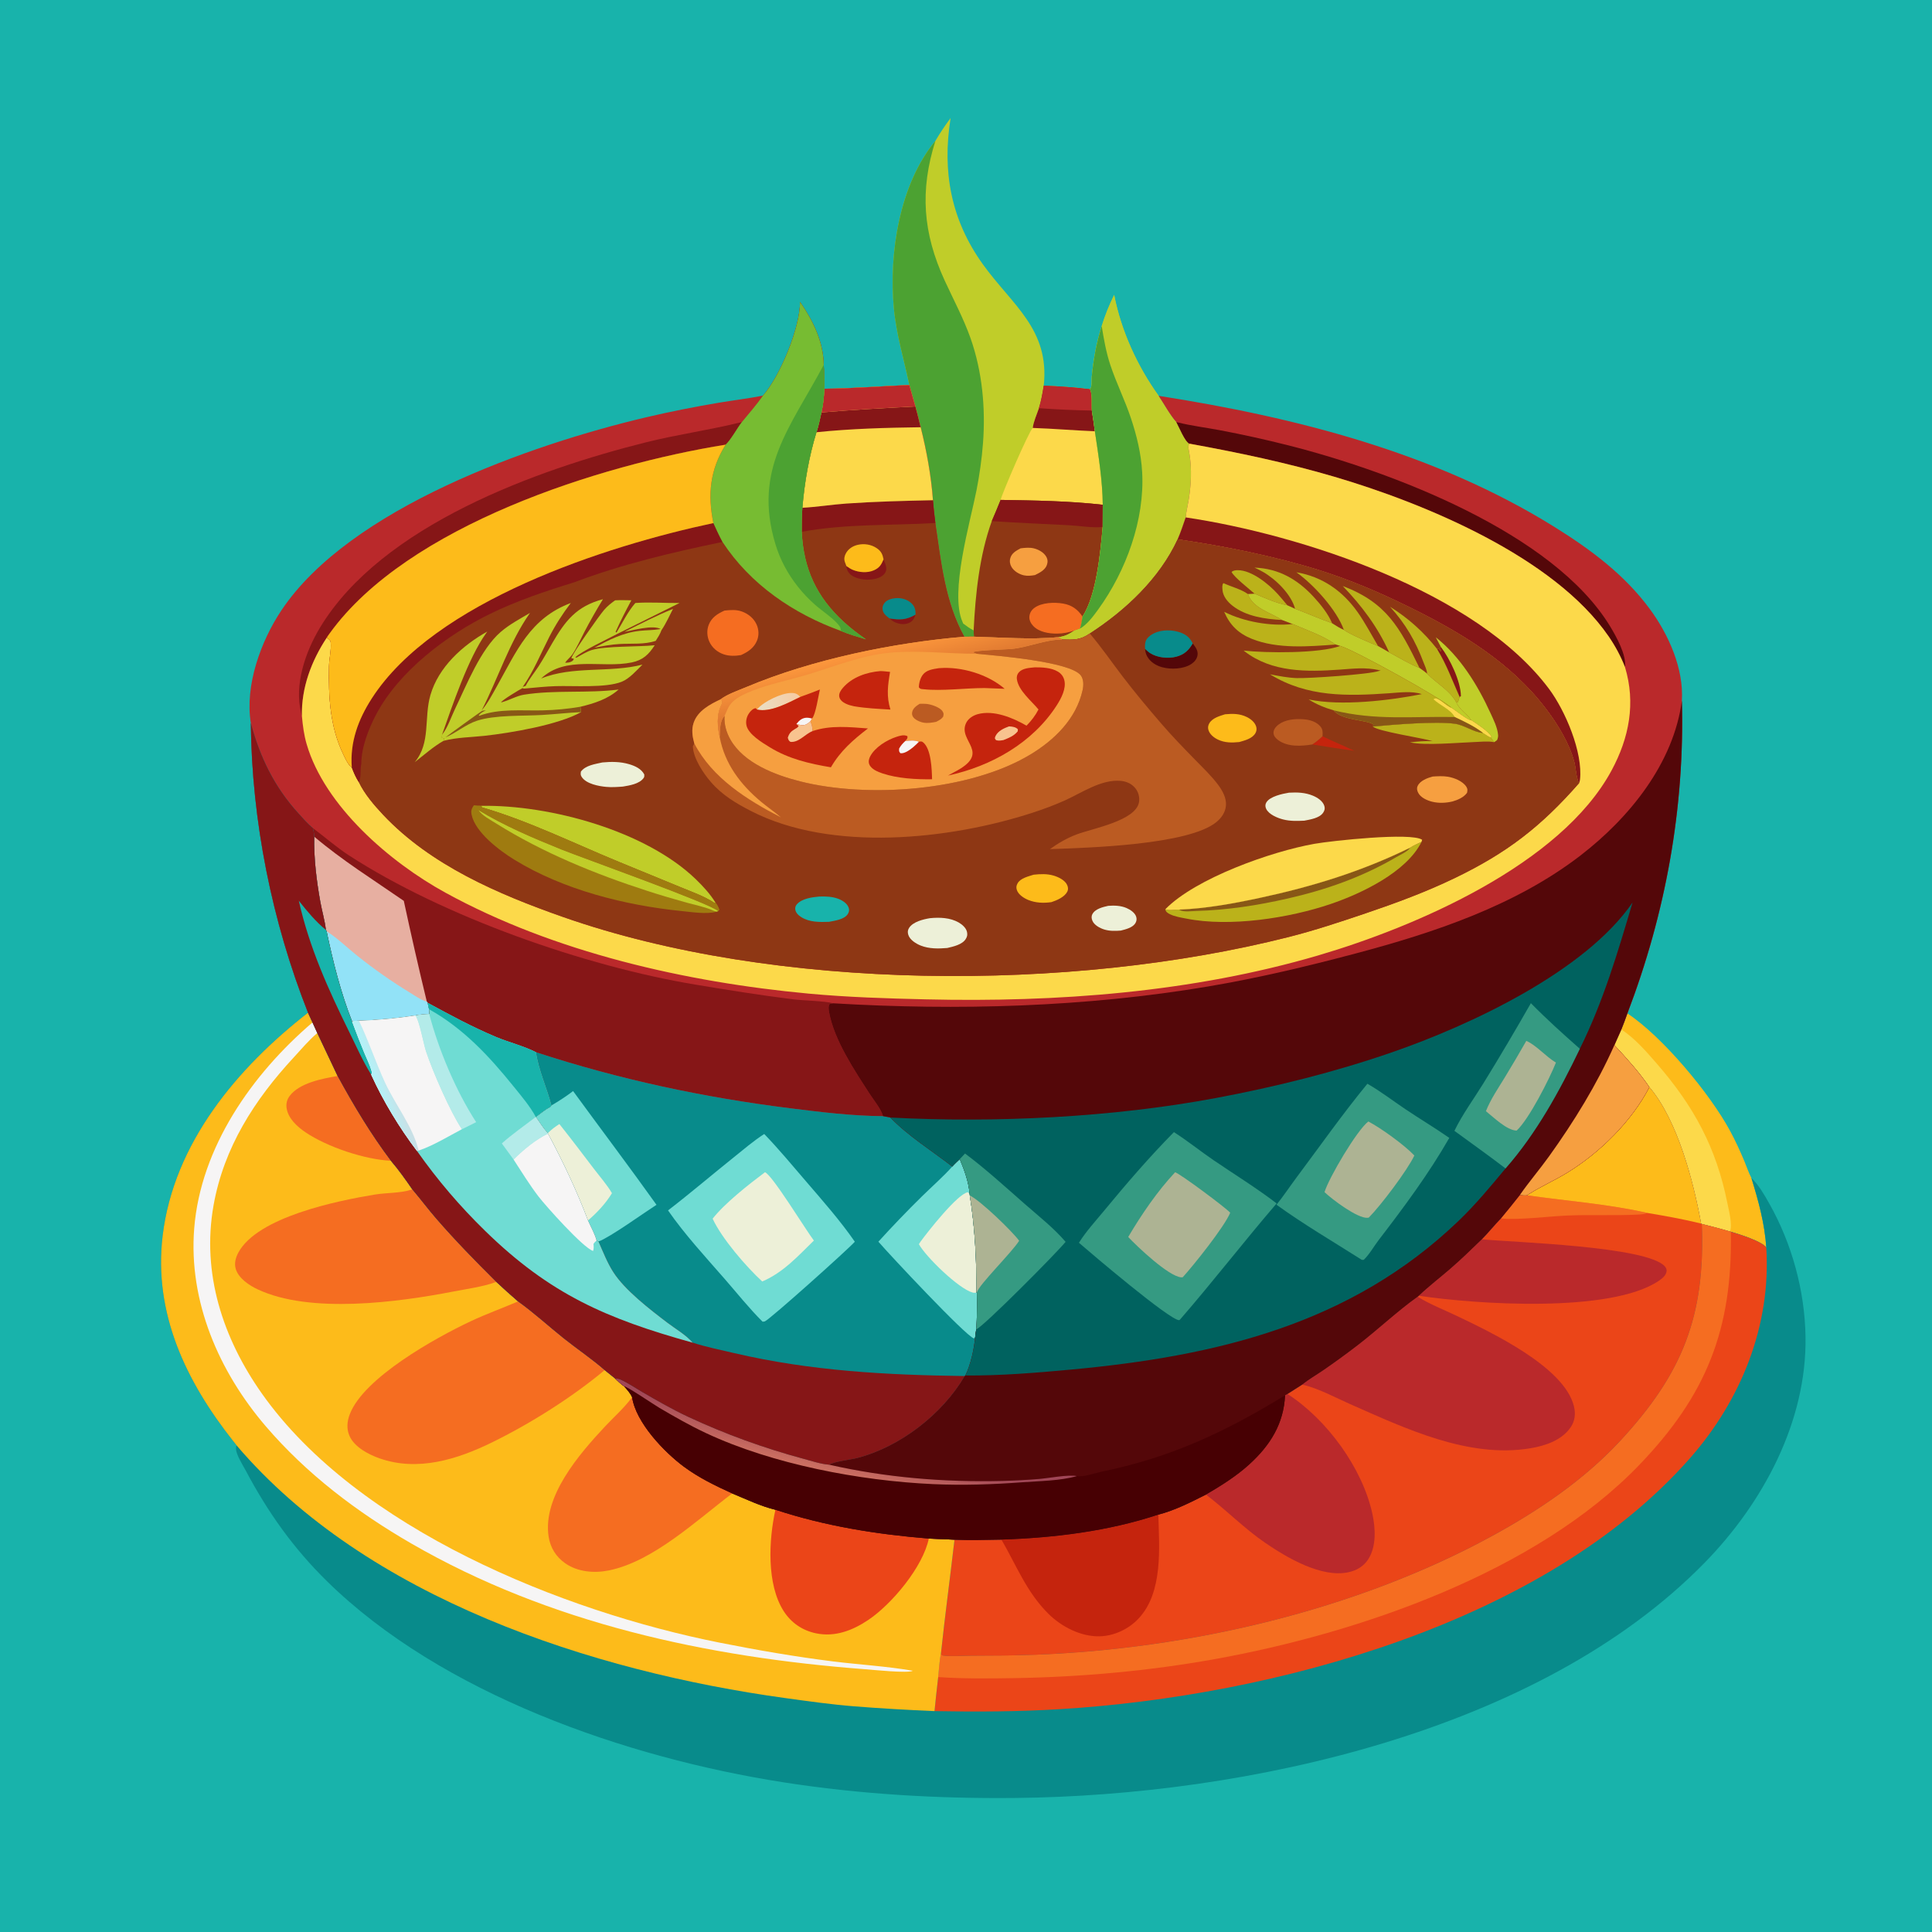 <svg version="1.1" xmlns="http://www.w3.org/2000/svg" style="display: block;" viewBox="0 0 2048 2048" width="1024" height="1024">
<defs>
	<linearGradient id="Gradient1" gradientUnits="userSpaceOnUse" x1="419.37" y1="1155.06" x2="402.943" y2="1160.83">
		<stop class="stop0" offset="0" stop-opacity="1" stop-color="rgb(200,224,230)"/>
		<stop class="stop1" offset="1" stop-opacity="1" stop-color="rgb(179,242,248)"/>
	</linearGradient>
	<linearGradient id="Gradient2" gradientUnits="userSpaceOnUse" x1="842.085" y1="1514.15" x2="834.248" y2="1547.4">
		<stop class="stop0" offset="0" stop-opacity="1" stop-color="rgb(161,71,87)"/>
		<stop class="stop1" offset="1" stop-opacity="1" stop-color="rgb(202,110,97)"/>
	</linearGradient>
	<linearGradient id="Gradient3" gradientUnits="userSpaceOnUse" x1="843.309" y1="738.373" x2="805.31" y2="746.939">
		<stop class="stop0" offset="0" stop-opacity="1" stop-color="rgb(245,204,164)"/>
		<stop class="stop1" offset="1" stop-opacity="1" stop-color="rgb(234,222,195)"/>
	</linearGradient>
	<linearGradient id="Gradient4" gradientUnits="userSpaceOnUse" x1="935.403" y1="720.643" x2="927.622" y2="688.939">
		<stop class="stop0" offset="0" stop-opacity="1" stop-color="rgb(226,123,49)"/>
		<stop class="stop1" offset="1" stop-opacity="1" stop-color="rgb(251,150,60)"/>
	</linearGradient>
</defs>
<path transform="translate(0,0)" fill="rgb(24,179,171)" d="M 0 0 L 2048 0 L 2048 2048 L 0 2048 L 0 0 z"/>
<path transform="translate(0,0)" fill="rgb(253,187,26)" d="M 1725.1 1074.27 C 1762.45 1098.96 1812.59 1159.24 1833.93 1198.74 C 1839.63 1209.31 1844.6 1220.18 1849.24 1231.25 C 1851.64 1236.98 1853.63 1243.22 1856.53 1248.67 C 1864.03 1272.9 1870.68 1297.19 1872.35 1322.65 C 1868.59 1316.03 1842.8 1308.03 1834.76 1305.69 L 1833.79 1305.48 C 1823.96 1302.44 1813.94 1300.03 1803.98 1297.46 L 1803.21 1296.98 C 1795.07 1252.07 1778.19 1187.47 1748.37 1152.39 C 1737.67 1136.61 1724.29 1121.84 1711.3 1107.91 L 1718.72 1091.25 C 1721.06 1085.68 1723.04 1079.96 1725.1 1074.27 z"/>
<path transform="translate(0,0)" fill="rgb(252,217,74)" d="M 1718.72 1091.25 C 1733.33 1101.04 1744.65 1114.11 1756.11 1127.29 C 1795.42 1172.48 1819.36 1216.47 1831.1 1275.43 C 1832.54 1282.69 1836.84 1298.73 1833.79 1305.48 C 1823.96 1302.44 1813.94 1300.03 1803.98 1297.46 L 1803.21 1296.98 C 1795.07 1252.07 1778.19 1187.47 1748.37 1152.39 C 1737.67 1136.61 1724.29 1121.84 1711.3 1107.91 L 1718.72 1091.25 z"/>
<path transform="translate(0,0)" fill="rgb(192,205,41)" d="M 991.576 149.302 C 996.509 140.854 1001.81 132.969 1007.68 125.151 C 998.582 181.717 1008.04 233.035 1041.81 280.054 C 1072.9 323.358 1112.94 348.95 1106.4 408.908 C 1122.66 409.395 1139.09 410.71 1155.25 412.565 C 1158.01 410.682 1157.04 402.51 1157.34 399.283 C 1159.05 381.045 1162.32 363.178 1167.86 345.706 C 1171.38 334.22 1175.77 323.416 1181.06 312.637 C 1188.41 350.54 1205.6 388.206 1228.22 419.597 C 1234.11 428.367 1240.05 439.628 1247 447.404 C 1249.88 452.612 1256.01 467.941 1260.79 470.295 C 1258.87 473.036 1260.15 476.796 1260.69 480.067 C 1263.54 497.557 1262.71 513.244 1259.89 530.741 C 1258.96 536.533 1257.33 542.661 1256.91 548.466 C 1254.17 556.226 1251.67 564.216 1248.32 571.734 C 1229.16 613.161 1193.28 646.901 1155.23 671.551 C 1145.08 678.658 1137.94 678.253 1125.99 677.931 L 1121.72 675.407 C 1094.42 678.243 1060.12 675.66 1032.32 674.918 L 1022.22 674.963 C 1001.84 638.195 997.53 595.367 991.559 554.438 C 990.501 546.377 989.572 538.357 988.952 530.25 C 987.099 504.468 982.22 477.967 975.965 452.892 C 974.253 445.521 972.293 438.208 970.381 430.886 C 968.133 423.328 966.047 415.72 963.921 408.125 C 958.204 380.767 950.191 354.921 947.537 326.858 C 942.042 268.746 953.497 195.194 991.576 149.302 z"/>
<path transform="translate(0,0)" fill="rgb(252,217,74)" d="M 1106.4 408.908 C 1122.66 409.395 1139.09 410.71 1155.25 412.565 C 1158.19 416.623 1156.88 429.676 1157.4 435.194 C 1158.48 442.5 1159.72 449.819 1160.6 457.15 C 1164.38 482.586 1168.74 509.359 1168.98 535.079 C 1133.27 531.006 1096.63 530.532 1060.7 529.928 C 1061.98 523.762 1090.48 457.411 1094.76 453.633 C 1095.52 446.99 1099.18 439.105 1101.29 432.701 C 1103.75 424.885 1105.13 416.987 1106.4 408.908 z"/>
<path transform="translate(0,0)" fill="rgb(134,22,23)" d="M 1106.4 408.908 C 1122.66 409.395 1139.09 410.71 1155.25 412.565 C 1158.19 416.623 1156.88 429.676 1157.4 435.194 C 1158.48 442.5 1159.72 449.819 1160.6 457.15 C 1138.63 456.283 1116.74 454.355 1094.76 453.633 C 1095.52 446.99 1099.18 439.105 1101.29 432.701 C 1103.75 424.885 1105.13 416.987 1106.4 408.908 z"/>
<path transform="translate(0,0)" fill="rgb(186,41,43)" d="M 1106.4 408.908 C 1122.66 409.395 1139.09 410.71 1155.25 412.565 C 1158.19 416.623 1156.88 429.676 1157.4 435.194 C 1138.71 434.91 1119.93 434.012 1101.29 432.701 C 1103.75 424.885 1105.13 416.987 1106.4 408.908 z"/>
<path transform="translate(0,0)" fill="rgb(142,55,20)" d="M 1060.7 529.928 C 1096.63 530.532 1133.27 531.006 1168.98 535.079 L 1168.87 558.636 C 1166.47 585.533 1162.35 630.937 1147.53 653.567 C 1146.76 657.727 1146.3 662.333 1144.84 666.297 L 1138.96 668.369 C 1133.28 672.211 1128.61 674.708 1121.72 675.407 C 1094.42 678.243 1060.12 675.66 1032.32 674.918 L 1032.1 668.262 C 1034.01 629.751 1038.19 588.842 1051.32 552.425 C 1054.61 544.999 1057.62 537.441 1060.7 529.928 z"/>
<path transform="translate(0,0)" fill="rgb(246,159,64)" d="M 1081.94 581.235 C 1086.41 580.683 1091.28 580.184 1095.71 581.228 C 1100.73 582.412 1106.33 585.442 1109.01 590.012 C 1110.67 592.851 1110.84 595.774 1109.75 598.881 C 1107.86 604.296 1101.9 607.259 1097.14 609.59 C 1093.31 610.274 1089.16 610.744 1085.32 609.868 C 1080.25 608.711 1074.96 605.56 1072.25 601.013 C 1070.55 598.156 1070.04 594.885 1070.96 591.675 C 1072.53 586.177 1077.23 583.732 1081.94 581.235 z"/>
<path transform="translate(0,0)" fill="rgb(245,109,33)" d="M 1138.96 668.369 C 1132.84 670.376 1127.13 671.605 1120.69 671.661 C 1112.01 671.737 1101.57 670.127 1095.27 663.563 C 1092.76 660.945 1090.83 657.185 1091.18 653.455 C 1091.54 649.729 1093.44 646.668 1096.41 644.439 C 1104.19 638.597 1117.84 638.203 1127.14 639.843 C 1136.3 641.459 1142.38 646.022 1147.53 653.567 C 1146.76 657.727 1146.3 662.333 1144.84 666.297 L 1138.96 668.369 z"/>
<path transform="translate(0,0)" fill="rgb(134,22,23)" d="M 1060.7 529.928 C 1096.63 530.532 1133.27 531.006 1168.98 535.079 L 1168.87 558.636 C 1157.84 559.746 1144.25 557.354 1133.02 556.753 C 1105.78 555.298 1078.54 554.257 1051.32 552.425 C 1054.61 544.999 1057.62 537.441 1060.7 529.928 z"/>
<path transform="translate(0,0)" fill="rgb(76,162,50)" d="M 991.576 149.302 C 974.911 202.066 978.274 247.018 1001.44 297.462 C 1010.77 317.764 1021.42 337.549 1028.86 358.659 C 1041.3 393.961 1044.83 432.67 1042.01 469.858 C 1040.73 486.639 1038.36 503.339 1035.12 519.85 C 1028.49 553.556 1006.56 627.827 1020.21 659.037 C 1020.39 659.449 1020.56 659.867 1020.73 660.28 C 1020.84 660.528 1020.95 660.774 1021.06 661.021 C 1024.66 663.695 1028.06 666.277 1032.1 668.262 L 1032.32 674.918 L 1022.22 674.963 C 1001.84 638.195 997.53 595.367 991.559 554.438 C 990.501 546.377 989.572 538.357 988.952 530.25 C 987.099 504.468 982.22 477.967 975.965 452.892 C 974.253 445.521 972.293 438.208 970.381 430.886 C 968.133 423.328 966.047 415.72 963.921 408.125 C 958.204 380.767 950.191 354.921 947.537 326.858 C 942.042 268.746 953.497 195.194 991.576 149.302 z"/>
<path transform="translate(0,0)" fill="rgb(192,205,41)" d="M 1181.06 312.637 C 1188.41 350.54 1205.6 388.206 1228.22 419.597 C 1234.11 428.367 1240.05 439.628 1247 447.404 C 1249.88 452.612 1256.01 467.941 1260.79 470.295 C 1258.87 473.036 1260.15 476.796 1260.69 480.067 C 1263.54 497.557 1262.71 513.244 1259.89 530.741 C 1258.96 536.533 1257.33 542.661 1256.91 548.466 C 1254.17 556.226 1251.67 564.216 1248.32 571.734 C 1229.16 613.161 1193.28 646.901 1155.23 671.551 C 1145.08 678.658 1137.94 678.253 1125.99 677.931 L 1121.72 675.407 C 1128.61 674.708 1133.28 672.211 1138.96 668.369 L 1144.84 666.297 C 1146.3 662.333 1146.76 657.727 1147.53 653.567 C 1162.35 630.937 1166.47 585.533 1168.87 558.636 L 1168.98 535.079 C 1168.74 509.359 1164.38 482.586 1160.6 457.15 C 1159.72 449.819 1158.48 442.5 1157.4 435.194 C 1156.88 429.676 1158.19 416.623 1155.25 412.565 C 1158.01 410.682 1157.04 402.51 1157.34 399.283 C 1159.05 381.045 1162.32 363.178 1167.86 345.706 C 1171.38 334.22 1175.77 323.416 1181.06 312.637 z"/>
<path transform="translate(0,0)" fill="rgb(76,162,50)" d="M 1155.25 412.565 C 1158.01 410.682 1157.04 402.51 1157.34 399.283 C 1159.05 381.045 1162.32 363.178 1167.86 345.706 C 1170.14 359.659 1172.53 373.42 1176.99 386.871 C 1183.34 405.976 1192.42 424.1 1198.8 443.204 C 1204.99 461.751 1209.63 480.817 1210.73 500.397 C 1213.58 551.008 1193.67 605.265 1164.21 645.952 C 1159.28 652.757 1152.33 662.243 1144.84 666.297 C 1146.3 662.333 1146.76 657.727 1147.53 653.567 C 1162.35 630.937 1166.47 585.533 1168.87 558.636 L 1168.98 535.079 C 1168.74 509.359 1164.38 482.586 1160.6 457.15 C 1159.72 449.819 1158.48 442.5 1157.4 435.194 C 1156.88 429.676 1158.19 416.623 1155.25 412.565 z"/>
<path transform="translate(0,0)" fill="rgb(8,139,139)" d="M 326.508 1073.52 L 331.269 1083.82 L 336.386 1095.07 L 357.928 1140.6 C 374.91 1171.72 393.079 1202.1 414.419 1230.46 C 422.581 1239.96 429.974 1250.42 437.071 1260.74 C 445.818 1271.02 453.882 1281.86 462.736 1292.06 C 482.879 1315.25 504.322 1337.2 526.118 1358.82 C 533.699 1365.88 541.319 1372.82 549.19 1379.55 C 565.921 1391.44 581.426 1405.76 597.5 1418.59 C 611.693 1429.91 627.376 1440.44 641.011 1452.35 L 652.178 1461.33 C 655.15 1464.05 658.13 1467.28 661.507 1469.46 C 664.858 1473.15 667.914 1476.44 670.052 1481.02 C 673.957 1507.87 704.056 1539.26 724.913 1554.71 C 740.751 1566.45 758.337 1574.97 776.204 1583.1 C 790.852 1589.14 806.56 1596.69 821.983 1600.38 C 874.517 1617.74 929.558 1626.51 984.577 1630.94 L 1011.8 1632.12 C 1028.36 1632.8 1044.98 1632.29 1061.55 1632.02 C 1117.35 1630.22 1174.69 1623.2 1227.85 1605.55 C 1245.24 1601.13 1262.36 1592.39 1278.33 1584.32 C 1294.5 1574.87 1310.52 1564.87 1324.42 1552.21 C 1346.41 1532.19 1360.86 1509.22 1362.22 1479.1 L 1364.78 1477.68 L 1380.34 1467.76 C 1387.27 1462.23 1395.4 1457.55 1402.74 1452.53 C 1415.08 1444.06 1427.21 1435.21 1439.08 1426.09 C 1460.02 1410 1482.16 1389.15 1502.89 1374.49 L 1504.05 1373.52 C 1514.55 1363.53 1526.34 1354.49 1537.33 1345 C 1548.9 1335.01 1559.85 1324.35 1570.81 1313.7 C 1577.81 1306.61 1584.05 1298.78 1591 1291.61 C 1597.87 1283.44 1604.5 1275.1 1611.13 1266.73 C 1613.65 1266.99 1616.11 1267.44 1618.63 1267.06 C 1632.01 1258.3 1647.21 1251.69 1660.95 1243.31 C 1695.65 1222.17 1729.78 1188.53 1748.37 1152.39 C 1778.19 1187.47 1795.07 1252.07 1803.21 1296.98 L 1803.98 1297.46 C 1813.94 1300.03 1823.96 1302.44 1833.79 1305.48 L 1834.76 1305.69 C 1842.8 1308.03 1868.59 1316.03 1872.35 1322.65 C 1870.68 1297.19 1864.03 1272.9 1856.53 1248.67 C 1864.42 1256.27 1870.17 1266.37 1875.52 1275.85 C 1899.54 1318.37 1913.15 1368.18 1913.93 1417.01 C 1915.36 1507.06 1868.68 1593.46 1807.11 1656.44 C 1631.56 1836.02 1320.2 1903.39 1076.65 1905.92 C 994.398 1906.78 911.478 1902.01 830.164 1889.28 C 664.031 1863.28 468.438 1795.76 346.636 1676.19 C 310.941 1641.15 283.969 1603.09 260.542 1558.96 C 257.516 1553.26 250.057 1541.82 250.178 1535.5 C 250.211 1533.76 250.325 1533.58 250.684 1532.05 C 249.631 1530.44 248.228 1528.92 247.034 1527.41 C 197.27 1464.43 162.469 1392.23 172.457 1309.59 C 184.277 1211.79 251.435 1132 326.508 1073.52 z"/>
<path transform="translate(0,0)" fill="rgb(235,69,24)" d="M 1803.98 1297.46 C 1813.94 1300.03 1823.96 1302.44 1833.79 1305.48 L 1834.76 1305.69 C 1842.8 1308.03 1868.59 1316.03 1872.35 1322.65 C 1877.5 1405.31 1845.53 1484.39 1791.22 1546.03 C 1636.98 1721.03 1349.21 1798.04 1123.52 1811.79 C 1079.29 1814.48 1034.92 1814.68 990.621 1813.85 C 991.702 1801.82 993.203 1789.79 994.517 1777.78 C 995.4 1769.38 995.837 1760.63 997.488 1752.35 C 997.916 1754.2 997.474 1753.3 999.071 1754.89 C 1008.69 1756.22 1019.24 1755.15 1028.99 1755.12 C 1051.54 1755.05 1074.06 1754.97 1096.6 1754.13 C 1260.36 1748.02 1437.01 1707.08 1581.13 1628.52 C 1630.78 1601.46 1679.01 1568.93 1717.61 1527.24 C 1783.32 1456.27 1807.83 1395.31 1803.98 1297.46 z"/>
<path transform="translate(0,0)" fill="rgb(245,109,33)" d="M 1803.98 1297.46 C 1813.94 1300.03 1823.96 1302.44 1833.79 1305.48 L 1834.76 1305.69 C 1836.67 1409.06 1808.83 1479.03 1737.41 1553.19 C 1627.83 1666.95 1439.77 1731.37 1288.02 1758.68 C 1218.12 1771.26 1146.78 1777.65 1075.8 1778.87 C 1048.74 1779.34 1021.52 1779.62 994.517 1777.78 C 995.4 1769.38 995.837 1760.63 997.488 1752.35 C 997.916 1754.2 997.474 1753.3 999.071 1754.89 C 1008.69 1756.22 1019.24 1755.15 1028.99 1755.12 C 1051.54 1755.05 1074.06 1754.97 1096.6 1754.13 C 1260.36 1748.02 1437.01 1707.08 1581.13 1628.52 C 1630.78 1601.46 1679.01 1568.93 1717.61 1527.24 C 1783.32 1456.27 1807.83 1395.31 1803.98 1297.46 z"/>
<path transform="translate(0,0)" fill="rgb(235,69,24)" d="M 1748.37 1152.39 C 1778.19 1187.47 1795.07 1252.07 1803.21 1296.98 L 1803.98 1297.46 C 1807.83 1395.31 1783.32 1456.27 1717.61 1527.24 C 1679.01 1568.93 1630.78 1601.46 1581.13 1628.52 C 1437.01 1707.08 1260.36 1748.02 1096.6 1754.13 C 1074.06 1754.97 1051.54 1755.05 1028.99 1755.12 C 1019.24 1755.15 1008.69 1756.22 999.071 1754.89 C 997.474 1753.3 997.916 1754.2 997.488 1752.35 C 1001.74 1712.22 1007.18 1672.22 1011.8 1632.12 C 1028.36 1632.8 1044.98 1632.29 1061.55 1632.02 C 1117.35 1630.22 1174.69 1623.2 1227.85 1605.55 C 1245.24 1601.13 1262.36 1592.39 1278.33 1584.32 C 1294.5 1574.87 1310.52 1564.87 1324.42 1552.21 C 1346.41 1532.19 1360.86 1509.22 1362.22 1479.1 L 1364.78 1477.68 L 1380.34 1467.76 C 1387.27 1462.23 1395.4 1457.55 1402.74 1452.53 C 1415.08 1444.06 1427.21 1435.21 1439.08 1426.09 C 1460.02 1410 1482.16 1389.15 1502.89 1374.49 L 1504.05 1373.52 C 1514.55 1363.53 1526.34 1354.49 1537.33 1345 C 1548.9 1335.01 1559.85 1324.35 1570.81 1313.7 C 1577.81 1306.61 1584.05 1298.78 1591 1291.61 C 1597.87 1283.44 1604.5 1275.1 1611.13 1266.73 C 1613.65 1266.99 1616.11 1267.44 1618.63 1267.06 C 1632.01 1258.3 1647.21 1251.69 1660.95 1243.31 C 1695.65 1222.17 1729.78 1188.53 1748.37 1152.39 z"/>
<path transform="translate(0,0)" fill="rgb(245,109,33)" d="M 1611.13 1266.73 C 1613.65 1266.99 1616.11 1267.44 1618.63 1267.06 C 1661.23 1273.17 1704.47 1276.24 1746.52 1285.81 C 1743.09 1287.02 1739.93 1287.34 1736.33 1287.52 C 1711.59 1288.76 1686.68 1287.48 1661.91 1288.5 C 1641.25 1289.35 1610.35 1293.48 1591 1291.61 C 1597.87 1283.44 1604.5 1275.1 1611.13 1266.73 z"/>
<path transform="translate(0,0)" fill="rgb(253,187,26)" d="M 1748.37 1152.39 C 1778.19 1187.47 1795.07 1252.07 1803.21 1296.98 C 1784.47 1292.41 1765.54 1288.98 1746.52 1285.81 C 1704.47 1276.24 1661.23 1273.17 1618.63 1267.06 C 1632.01 1258.3 1647.21 1251.69 1660.95 1243.31 C 1695.65 1222.17 1729.78 1188.53 1748.37 1152.39 z"/>
<path transform="translate(0,0)" fill="rgb(186,41,43)" d="M 1504.05 1373.52 C 1514.55 1363.53 1526.34 1354.49 1537.33 1345 C 1548.9 1335.01 1559.85 1324.35 1570.81 1313.7 C 1603.56 1316.97 1745.71 1320.92 1764.82 1342.43 C 1766.04 1343.8 1766.86 1345.64 1766.65 1347.49 C 1766.15 1352.06 1761.91 1355.33 1758.35 1357.74 C 1707.26 1392.33 1563.74 1382.57 1504.05 1373.52 z"/>
<path transform="translate(0,0)" fill="rgb(197,36,13)" d="M 1061.55 1632.02 C 1117.35 1630.22 1174.69 1623.2 1227.85 1605.55 C 1228.88 1640.67 1233.04 1687.99 1206.85 1715.8 C 1196.39 1726.91 1181.23 1734.08 1165.9 1734.55 C 1146.06 1735.16 1125.32 1724.49 1111.49 1710.81 C 1088.17 1687.73 1077.53 1659.56 1061.55 1632.02 z"/>
<path transform="translate(0,0)" fill="rgb(186,41,43)" d="M 1362.22 1479.1 L 1364.78 1477.68 C 1406.41 1504.42 1444.49 1556.42 1454.85 1605.08 C 1458.08 1620.23 1459.13 1639.15 1450.46 1652.77 C 1445.58 1660.43 1437.95 1664.84 1429.18 1666.69 C 1400.64 1672.73 1364.26 1651.19 1341.8 1635.9 C 1319.13 1620.47 1300.11 1600.81 1278.33 1584.32 C 1294.5 1574.87 1310.52 1564.87 1324.42 1552.21 C 1346.41 1532.19 1360.86 1509.22 1362.22 1479.1 z"/>
<path transform="translate(0,0)" fill="rgb(186,41,43)" d="M 1502.89 1374.49 C 1503.2 1374.71 1503.5 1374.94 1503.82 1375.15 C 1514.42 1381.99 1531.7 1388.9 1543.45 1394.52 C 1580.05 1412.03 1658.23 1448.75 1668.44 1490.74 C 1670.35 1498.57 1669.58 1506.13 1665.03 1512.87 C 1655.68 1526.73 1638.03 1532.62 1622.22 1535.24 C 1556.53 1546.13 1489.69 1514.2 1431.16 1488.4 C 1415.29 1481.41 1397.24 1471.46 1380.34 1467.76 C 1387.27 1462.23 1395.4 1457.55 1402.74 1452.53 C 1415.08 1444.06 1427.21 1435.21 1439.08 1426.09 C 1460.02 1410 1482.16 1389.15 1502.89 1374.49 z"/>
<path transform="translate(0,0)" fill="rgb(253,187,26)" d="M 326.508 1073.52 L 331.269 1083.82 L 336.386 1095.07 L 357.928 1140.6 C 374.91 1171.72 393.079 1202.1 414.419 1230.46 C 422.581 1239.96 429.974 1250.42 437.071 1260.74 C 445.818 1271.02 453.882 1281.86 462.736 1292.06 C 482.879 1315.25 504.322 1337.2 526.118 1358.82 C 533.699 1365.88 541.319 1372.82 549.19 1379.55 C 565.921 1391.44 581.426 1405.76 597.5 1418.59 C 611.693 1429.91 627.376 1440.44 641.011 1452.35 L 652.178 1461.33 C 655.15 1464.05 658.13 1467.28 661.507 1469.46 C 664.858 1473.15 667.914 1476.44 670.052 1481.02 C 673.957 1507.87 704.056 1539.26 724.913 1554.71 C 740.751 1566.45 758.337 1574.97 776.204 1583.1 C 790.852 1589.14 806.56 1596.69 821.983 1600.38 C 874.517 1617.74 929.558 1626.51 984.577 1630.94 L 1011.8 1632.12 C 1007.18 1672.22 1001.74 1712.22 997.488 1752.35 C 995.837 1760.63 995.4 1769.38 994.517 1777.78 C 993.203 1789.79 991.702 1801.82 990.621 1813.85 C 962.178 1812.62 933.783 1811.03 905.402 1808.76 C 881.098 1806.81 856.881 1803.4 832.732 1800.07 C 627.752 1771.86 388.592 1694.17 250.684 1532.05 C 249.631 1530.44 248.228 1528.92 247.034 1527.41 C 197.27 1464.43 162.469 1392.23 172.457 1309.59 C 184.277 1211.79 251.435 1132 326.508 1073.52 z"/>
<path transform="translate(0,0)" fill="rgb(245,109,33)" d="M 357.928 1140.6 C 374.91 1171.72 393.079 1202.1 414.419 1230.46 C 386.644 1229.19 346.824 1215.84 323.736 1200.22 C 314.967 1194.28 305.544 1185.68 303.819 1174.72 C 303.102 1170.17 304.175 1165.64 306.91 1161.93 C 317.263 1147.9 341.872 1143.31 357.928 1140.6 z"/>
<path transform="translate(0,0)" fill="rgb(235,69,24)" d="M 821.983 1600.38 C 874.517 1617.74 929.558 1626.51 984.577 1630.94 C 978.417 1660.93 945.35 1700.57 920.167 1717.38 C 903.668 1728.39 885.082 1735.57 865.038 1731.39 C 850.645 1728.38 838.793 1720.36 830.816 1707.98 C 812.384 1679.38 814.945 1632.05 821.983 1600.38 z"/>
<path transform="translate(0,0)" fill="rgb(246,245,245)" d="M 331.269 1083.82 L 336.386 1095.07 C 327.457 1102.51 319.306 1112.34 311.399 1120.87 C 269.805 1165.76 237.231 1216.48 226.355 1277.79 C 213.574 1349.84 236.284 1418.74 277.696 1477.36 C 378.969 1620.73 596.576 1708.32 763.531 1741.42 C 802.973 1749.24 842.925 1756.17 882.826 1761.14 C 910.873 1764.63 939.856 1766.27 967.646 1771.07 C 962.85 1774 924.52 1770.02 917.004 1769.45 C 749.778 1756.76 582.477 1720.79 435.969 1636.15 C 378.478 1602.94 325.038 1562.46 281.691 1511.86 C 232.05 1453.92 199.748 1379.6 205.862 1302.26 C 212.66 1216.27 267.086 1138.71 331.269 1083.82 z"/>
<path transform="translate(0,0)" fill="rgb(245,109,33)" d="M 670.052 1481.02 C 673.957 1507.87 704.056 1539.26 724.913 1554.71 C 740.751 1566.45 758.337 1574.97 776.204 1583.1 C 738.548 1611.51 692.515 1655.16 645.41 1664.72 C 629.957 1667.86 612.377 1666.38 599.176 1657.16 C 589.392 1650.33 583.315 1640.53 581.538 1628.73 C 575.127 1586.16 614.047 1541.37 641.154 1512.33 C 650.441 1502.39 661.367 1492.8 669.431 1481.89 C 669.642 1481.6 669.845 1481.31 670.052 1481.02 z"/>
<path transform="translate(0,0)" fill="rgb(245,109,33)" d="M 437.071 1260.74 C 445.818 1271.02 453.882 1281.86 462.736 1292.06 C 482.879 1315.25 504.322 1337.2 526.118 1358.82 C 525.839 1358.93 525.565 1359.06 525.282 1359.16 C 511.43 1364.13 494.952 1366.28 480.515 1369.08 C 422.022 1380.43 328.747 1393 273.068 1366.74 C 264.12 1362.52 253.044 1355.15 249.954 1345.29 C 248.1 1339.37 249.78 1333.15 252.63 1327.85 C 272.964 1290.05 357.26 1272.88 397.456 1266.27 C 409.457 1264.3 424.17 1264.85 435.565 1261.24 C 436.069 1261.08 436.569 1260.91 437.071 1260.74 z"/>
<path transform="translate(0,0)" fill="rgb(245,109,33)" d="M 549.19 1379.55 C 565.921 1391.44 581.426 1405.76 597.5 1418.59 C 611.693 1429.91 627.376 1440.44 641.011 1452.35 C 606.193 1481.4 562.047 1509.2 521.321 1529.12 C 484.54 1547.11 442.861 1560.1 402.484 1545.97 C 390.782 1541.88 375.849 1534.09 370.564 1522.32 C 367.157 1514.74 367.878 1506.73 370.791 1499.12 C 385.643 1460.34 461.674 1418.14 498.991 1400.57 C 515.42 1392.84 532.529 1386.75 549.19 1379.55 z"/>
<path transform="translate(0,0)" fill="rgb(186,41,43)" d="M 808.767 419.389 C 826.999 398.574 848.077 347.603 848.088 320.018 C 861.785 339.783 872.85 362.266 873.171 386.781 C 873.814 395.223 873.866 403.624 873.898 412.083 C 903.733 411.834 934.047 409.349 963.921 408.125 C 966.047 415.72 968.133 423.328 970.381 430.886 C 972.293 438.208 974.253 445.521 975.965 452.892 C 982.22 477.967 987.099 504.468 988.952 530.25 C 989.572 538.357 990.501 546.377 991.559 554.438 C 997.53 595.367 1001.84 638.195 1022.22 674.963 L 1032.32 674.918 C 1060.12 675.66 1094.42 678.243 1121.72 675.407 L 1125.99 677.931 C 1137.94 678.253 1145.08 678.658 1155.23 671.551 C 1193.28 646.901 1229.16 613.161 1248.32 571.734 C 1251.67 564.216 1254.17 556.226 1256.91 548.466 C 1257.33 542.661 1258.96 536.533 1259.89 530.741 C 1262.71 513.244 1263.54 497.557 1260.69 480.067 C 1260.15 476.796 1258.87 473.036 1260.79 470.295 C 1256.01 467.941 1249.88 452.612 1247 447.404 C 1240.05 439.628 1234.11 428.367 1228.22 419.597 C 1373.88 442.408 1521.11 479.791 1647.47 558.373 C 1685.94 582.299 1722.09 609.067 1749.18 645.984 C 1768.79 672.716 1784.97 708.824 1782.86 742.718 C 1785.99 856.257 1765.59 968.324 1725.1 1074.27 C 1723.04 1079.96 1721.06 1085.68 1718.72 1091.25 L 1711.3 1107.91 C 1724.29 1121.84 1737.67 1136.61 1748.37 1152.39 C 1729.78 1188.53 1695.65 1222.17 1660.95 1243.31 C 1647.21 1251.69 1632.01 1258.3 1618.63 1267.06 C 1616.11 1267.44 1613.65 1266.99 1611.13 1266.73 C 1604.5 1275.1 1597.87 1283.44 1591 1291.61 C 1584.05 1298.78 1577.81 1306.61 1570.81 1313.7 C 1559.85 1324.35 1548.9 1335.01 1537.33 1345 C 1526.34 1354.49 1514.55 1363.53 1504.05 1373.52 L 1502.89 1374.49 C 1482.16 1389.15 1460.02 1410 1439.08 1426.09 C 1427.21 1435.21 1415.08 1444.06 1402.74 1452.53 C 1395.4 1457.55 1387.27 1462.23 1380.34 1467.76 L 1364.78 1477.68 L 1362.22 1479.1 C 1360.86 1509.22 1346.41 1532.19 1324.42 1552.21 C 1310.52 1564.87 1294.5 1574.87 1278.33 1584.32 C 1262.36 1592.39 1245.24 1601.13 1227.85 1605.55 C 1174.69 1623.2 1117.35 1630.22 1061.55 1632.02 C 1044.98 1632.29 1028.36 1632.8 1011.8 1632.12 L 984.577 1630.94 C 929.558 1626.51 874.517 1617.74 821.983 1600.38 C 806.56 1596.69 790.852 1589.14 776.204 1583.1 C 758.337 1574.97 740.751 1566.45 724.913 1554.71 C 704.056 1539.26 673.957 1507.87 670.052 1481.02 C 667.914 1476.44 664.858 1473.15 661.507 1469.46 C 658.13 1467.28 655.15 1464.05 652.178 1461.33 L 641.011 1452.35 C 627.376 1440.44 611.693 1429.91 597.5 1418.59 C 581.426 1405.76 565.921 1391.44 549.19 1379.55 C 541.319 1372.82 533.699 1365.88 526.118 1358.82 C 504.322 1337.2 482.879 1315.25 462.736 1292.06 C 453.882 1281.86 445.818 1271.02 437.071 1260.74 C 429.974 1250.42 422.581 1239.96 414.419 1230.46 C 393.079 1202.1 374.91 1171.72 357.928 1140.6 L 336.386 1095.07 L 331.269 1083.82 L 326.508 1073.52 C 288.261 976.696 266.964 870.544 265.878 766.353 C 259.432 726.615 276.478 679.698 298.217 647.121 C 370.647 538.583 562.464 471.241 684.634 442.427 C 710.157 436.407 736.145 431.246 762.002 426.896 C 777.58 424.275 793.262 422.443 808.767 419.389 z"/>
<path transform="translate(0,0)" fill="rgb(84,7,9)" d="M 1247 447.404 L 1248.25 447.725 C 1262.75 451.341 1277.88 453.188 1292.58 455.949 C 1317.04 460.542 1341.6 465.991 1365.73 472.097 C 1473.99 499.497 1646.64 564.425 1707 664.304 C 1713.32 674.77 1724.29 694.452 1722.57 707.146 C 1718.08 695.652 1712.31 684.941 1705.33 674.765 C 1647.28 590.147 1509.49 533.335 1414.5 505.382 C 1363.92 490.498 1312.61 479.739 1260.79 470.295 C 1256.01 467.941 1249.88 452.612 1247 447.404 z"/>
<path transform="translate(0,0)" fill="rgb(134,22,23)" d="M 786.423 447.369 C 781.395 453.951 774.901 466.025 769.209 471.365 C 636.326 492.782 432.019 557.105 349.625 671.222 C 348.532 672.736 347.32 674.258 346.409 675.89 C 330.084 700.644 319.366 729.045 320.028 759.06 L 319.237 755.834 C 311.723 725.725 323.794 690.823 339.307 665.145 C 404.789 556.757 568.921 497.889 684.788 468.865 C 718.445 460.434 752.89 455.788 786.423 447.369 z"/>
<path transform="translate(0,0)" fill="rgb(134,22,23)" d="M 331.634 877.786 C 344.391 887.283 356.53 898.067 369.854 906.714 C 470.023 971.721 619.836 1024.21 737.007 1043.71 C 771.327 1049.42 805.953 1054.98 840.472 1059.3 C 851.626 1060.7 873.934 1060.97 883.276 1063.53 L 879.555 1064.21 C 877.777 1066.92 878.409 1070.42 878.969 1073.45 C 884.377 1102.71 905.939 1134.94 921.978 1159.68 C 926.329 1166.39 933.934 1175.57 936.03 1183.16 C 903.44 1183 869.79 1178.85 837.447 1174.8 C 745.4 1163.28 656.332 1144.22 568.115 1115.39 C 554.971 1108.7 539.36 1104.96 525.587 1099.17 C 500.64 1088.68 477.145 1076 453.405 1063.08 C 453.867 1065.3 454.18 1067.72 454.864 1069.86 L 455.003 1074.87 C 450.526 1075.34 444.59 1075.31 440.318 1076.47 C 420.398 1079.55 400.67 1081.25 380.533 1082.04 C 378.098 1082.18 375.569 1082.07 373.272 1082.92 C 361.175 1052.29 352.958 1019.31 346.2 987.124 L 345.476 985.771 C 344.314 975.883 341.328 965.811 339.548 955.962 C 335.569 933.948 332.539 909.264 333.105 886.905 C 333.114 883.848 332.255 880.779 331.634 877.786 z"/>
<path transform="translate(0,0)" fill="rgb(231,175,161)" d="M 333.105 886.905 C 363.35 912.479 395.648 932.522 428.046 954.944 C 435.732 990.661 443.83 1026.26 452.443 1061.77 L 453.405 1063.08 C 453.867 1065.3 454.18 1067.72 454.864 1069.86 L 455.003 1074.87 C 450.526 1075.34 444.59 1075.31 440.318 1076.47 C 420.398 1079.55 400.67 1081.25 380.533 1082.04 C 378.098 1082.18 375.569 1082.07 373.272 1082.92 C 361.175 1052.29 352.958 1019.31 346.2 987.124 L 345.476 985.771 C 344.314 975.883 341.328 965.811 339.548 955.962 C 335.569 933.948 332.539 909.264 333.105 886.905 z"/>
<path transform="translate(0,0)" fill="rgb(146,226,247)" d="M 346.2 987.124 C 357.771 994.473 368.017 1004.58 378.753 1013.16 C 396.304 1027.18 415.007 1040.34 434.192 1052.03 C 439.513 1055.27 446.392 1060.19 452.443 1061.77 L 453.405 1063.08 C 453.867 1065.3 454.18 1067.72 454.864 1069.86 L 455.003 1074.87 C 450.526 1075.34 444.59 1075.31 440.318 1076.47 C 420.398 1079.55 400.67 1081.25 380.533 1082.04 C 378.098 1082.18 375.569 1082.07 373.272 1082.92 C 361.175 1052.29 352.958 1019.31 346.2 987.124 z"/>
<path transform="translate(0,0)" fill="rgb(252,217,74)" d="M 1256.91 548.466 C 1257.33 542.661 1258.96 536.533 1259.89 530.741 C 1262.71 513.244 1263.54 497.557 1260.69 480.067 C 1260.15 476.796 1258.87 473.036 1260.79 470.295 C 1312.61 479.739 1363.92 490.498 1414.5 505.382 C 1509.49 533.335 1647.28 590.147 1705.33 674.765 C 1712.31 684.941 1718.08 695.652 1722.57 707.146 C 1734.08 745.3 1727.05 782.061 1708.27 816.809 C 1654.38 916.477 1500.64 982.45 1397.47 1012.75 C 1263.69 1052.03 1120.34 1062.64 981.455 1059.36 C 939.974 1058.38 898.554 1057.12 857.216 1053.28 C 727.134 1041.19 587.105 1009.38 472.007 946.182 C 413.299 913.945 344.314 854.626 325.072 788.873 C 322.181 778.992 320.978 769.264 320.028 759.06 C 319.366 729.045 330.084 700.644 346.409 675.89 C 348.427 677.564 350.31 678.239 350.567 680.96 C 351.343 689.167 348.93 698.027 348.771 706.348 C 348.158 738.374 349.732 770.588 364.072 799.931 C 365.994 803.863 368.322 809.406 371.601 812.298 C 372.023 812.67 372.471 813.009 372.906 813.364 C 374.947 818.968 377.254 824.117 380.441 829.179 C 386.505 841.815 396.537 853.505 406.094 863.659 C 456.557 917.278 528.322 947.951 596.526 971.91 C 822.263 1051.21 1134.73 1051.87 1365.95 993.291 C 1393.59 986.289 1420.54 977.327 1447.52 968.19 C 1479.65 957.312 1511.37 945.602 1541.95 930.869 C 1597.33 904.188 1633.34 876.424 1673.88 830.177 C 1670.68 824.258 1670.58 814.571 1668.83 807.894 C 1663.69 788.241 1651.56 768.392 1639.46 752.299 C 1602.02 702.512 1548.93 670.616 1493.98 643.569 C 1462.36 628.005 1431.14 614.61 1397.47 604.113 C 1351.09 589.656 1296.38 578.587 1248.32 571.734 C 1251.67 564.216 1254.17 556.226 1256.91 548.466 z"/>
<path transform="translate(0,0)" fill="rgb(134,22,23)" d="M 1256.91 548.466 C 1378.72 566.592 1565.27 627.1 1642.2 730.498 C 1659.25 753.419 1678.09 797.502 1674.84 826.518 C 1674.69 827.886 1674.34 828.891 1673.88 830.177 C 1670.68 824.258 1670.58 814.571 1668.83 807.894 C 1663.69 788.241 1651.56 768.392 1639.46 752.299 C 1602.02 702.512 1548.93 670.616 1493.98 643.569 C 1462.36 628.005 1431.14 614.61 1397.47 604.113 C 1351.09 589.656 1296.38 578.587 1248.32 571.734 C 1251.67 564.216 1254.17 556.226 1256.91 548.466 z"/>
<path transform="translate(0,0)" fill="rgb(8,139,139)" d="M 265.878 766.353 C 275.698 802.874 290.793 834.026 316.434 862.262 C 321.182 867.49 326.194 873.286 331.634 877.786 C 332.255 880.779 333.114 883.848 333.105 886.905 C 332.539 909.264 335.569 933.948 339.548 955.962 C 341.328 965.811 344.314 975.883 345.476 985.771 L 346.2 987.124 C 352.958 1019.31 361.175 1052.29 373.272 1082.92 C 375.569 1082.07 378.098 1082.18 380.533 1082.04 C 400.67 1081.25 420.398 1079.55 440.318 1076.47 C 444.59 1075.31 450.526 1075.34 455.003 1074.87 L 454.864 1069.86 C 454.18 1067.72 453.867 1065.3 453.405 1063.08 C 477.145 1076 500.64 1088.68 525.587 1099.17 C 539.36 1104.96 554.971 1108.7 568.115 1115.39 C 656.332 1144.22 745.4 1163.28 837.447 1174.8 C 869.79 1178.85 903.44 1183 936.03 1183.16 L 943.758 1184.64 C 963.022 1204.45 987.664 1219.68 1009.48 1236.59 C 1011.92 1233.78 1014.73 1231.26 1017.41 1228.69 C 1022.31 1240.57 1026.84 1252.74 1027.86 1265.65 L 1028.04 1267.26 C 1033.5 1301.25 1035.27 1335.85 1035.02 1370.25 L 1035.54 1369.94 C 1036.06 1383.03 1035.63 1396.11 1034.9 1409.17 C 1034.29 1411.92 1033.83 1414.4 1033.77 1417.23 C 1032.57 1429.91 1029.03 1446.59 1023.27 1458.08 L 1022.58 1458.65 C 999.002 1499.12 953.953 1533.92 908.53 1545.58 C 901.761 1547.31 884.358 1549.24 878.942 1552.63 C 870.052 1551.96 860.022 1548.61 851.342 1546.26 C 809.52 1534.97 768.824 1520.21 729.555 1501.9 C 712.904 1494.13 696.827 1484.84 680.943 1475.63 C 673.309 1471.2 665.27 1465.59 657.19 1462.15 C 655.495 1461.43 653.992 1461.36 652.178 1461.33 L 641.011 1452.35 C 627.376 1440.44 611.693 1429.91 597.5 1418.59 C 581.426 1405.76 565.921 1391.44 549.19 1379.55 C 541.319 1372.82 533.699 1365.88 526.118 1358.82 C 504.322 1337.2 482.879 1315.25 462.736 1292.06 C 453.882 1281.86 445.818 1271.02 437.071 1260.74 C 429.974 1250.42 422.581 1239.96 414.419 1230.46 C 393.079 1202.1 374.91 1171.72 357.928 1140.6 L 336.386 1095.07 L 331.269 1083.82 L 326.508 1073.52 C 288.261 976.696 266.964 870.544 265.878 766.353 z"/>
<path transform="translate(0,0)" fill="rgb(111,220,211)" d="M 607.505 1156.58 C 636.878 1196.79 666.971 1236.64 695.905 1277.14 C 682.706 1285.6 646.672 1311.61 634.454 1316.05 L 632.399 1315.2 C 630.536 1308.11 626.228 1300.56 623.256 1293.78 C 611.483 1262.45 596.617 1231.24 580.875 1201.7 L 580.772 1201.17 C 576.022 1196.38 571.967 1189.49 567.968 1184 C 572.983 1180.22 577.888 1176.2 583.442 1173.24 L 584.526 1171.81 C 592.52 1167.17 600.149 1162.19 607.505 1156.58 z"/>
<path transform="translate(0,0)" fill="rgb(237,240,216)" d="M 592.972 1191.52 C 605.447 1207.22 617.58 1223.2 629.707 1239.17 C 636.027 1247.49 643.409 1255.82 648.713 1264.81 C 642.061 1275.74 632.937 1285.46 623.256 1293.78 C 611.483 1262.45 596.617 1231.24 580.875 1201.7 L 580.772 1201.17 C 584.315 1197.41 588.656 1194.31 592.972 1191.52 z"/>
<path transform="translate(0,0)" fill="rgb(111,220,211)" d="M 1017.41 1228.69 C 1022.31 1240.57 1026.84 1252.74 1027.86 1265.65 L 1028.04 1267.26 C 1033.5 1301.25 1035.27 1335.85 1035.02 1370.25 L 1035.54 1369.94 C 1036.06 1383.03 1035.63 1396.11 1034.9 1409.17 C 1034.29 1411.92 1033.83 1414.4 1033.77 1417.23 L 1032.38 1418.84 C 1022.77 1415.27 943.843 1330.93 931.122 1316.24 C 945.974 1299.9 961.45 1283.78 977.19 1268.31 C 987.913 1257.76 999.423 1247.75 1009.48 1236.59 C 1011.92 1233.78 1014.73 1231.26 1017.41 1228.69 z"/>
<path transform="translate(0,0)" fill="rgb(237,240,216)" d="M 974.059 1318.87 C 974.671 1317.88 975.271 1316.92 975.958 1315.98 C 983.281 1305.91 1015.09 1265.41 1026 1263.81 L 1027.86 1265.65 L 1028.04 1267.26 C 1033.5 1301.25 1035.27 1335.85 1035.02 1370.25 C 1033.61 1370.43 1032.37 1370.51 1030.97 1370.14 C 1016.28 1366.19 981.363 1332.23 974.059 1318.87 z"/>
<path transform="translate(0,0)" fill="rgb(111,220,211)" d="M 810.119 1202.08 C 825.603 1218.12 839.855 1235.37 854.389 1252.27 C 872.21 1273 890.575 1293.79 906.157 1316.28 C 899.233 1324.14 816.2 1398.58 810.727 1400.75 C 809.981 1401.04 809.135 1400.94 808.339 1401.03 C 794.118 1386.9 781.211 1370.64 768.017 1355.52 C 747.624 1332.16 725.82 1308.56 708.141 1283.08 C 731.694 1264.98 754.332 1245.61 777.524 1227.04 C 788.133 1218.54 798.692 1209.42 810.119 1202.08 z"/>
<path transform="translate(0,0)" fill="rgb(237,240,216)" d="M 810.884 1242.63 C 818.268 1244.91 854.403 1304.18 862.739 1315.04 C 845.88 1331.53 830.112 1349.07 808.004 1358.42 C 790.771 1342.57 765.197 1312.93 755.421 1291.86 C 768.241 1275.46 794.022 1255.25 810.884 1242.63 z"/>
<path transform="translate(0,0)" fill="rgb(134,22,23)" d="M 265.878 766.353 C 275.698 802.874 290.793 834.026 316.434 862.262 C 321.182 867.49 326.194 873.286 331.634 877.786 C 332.255 880.779 333.114 883.848 333.105 886.905 C 332.539 909.264 335.569 933.948 339.548 955.962 C 341.328 965.811 344.314 975.883 345.476 985.771 L 346.2 987.124 C 352.958 1019.31 361.175 1052.29 373.272 1082.92 C 375.569 1082.07 378.098 1082.18 380.533 1082.04 C 400.67 1081.25 420.398 1079.55 440.318 1076.47 C 444.59 1075.31 450.526 1075.34 455.003 1074.87 L 454.864 1069.86 C 454.18 1067.72 453.867 1065.3 453.405 1063.08 C 477.145 1076 500.64 1088.68 525.587 1099.17 C 539.36 1104.96 554.971 1108.7 568.115 1115.39 C 571.058 1135.02 579.596 1152.8 584.526 1171.81 L 583.442 1173.24 C 577.888 1176.2 572.983 1180.22 567.968 1184 C 571.967 1189.49 576.022 1196.38 580.772 1201.17 L 580.875 1201.7 C 596.617 1231.24 611.483 1262.45 623.256 1293.78 C 626.228 1300.56 630.536 1308.11 632.399 1315.2 L 634.454 1316.05 C 639.236 1326.84 643.635 1338.27 649.984 1348.24 C 662.365 1367.69 689.013 1388.05 707.397 1402.07 C 715.858 1408.52 727.457 1415.21 734.307 1423.3 C 748.673 1427.9 763.777 1430.96 778.458 1434.39 C 859.425 1453.29 939.805 1457.6 1022.58 1458.65 C 999.002 1499.12 953.953 1533.92 908.53 1545.58 C 901.761 1547.31 884.358 1549.24 878.942 1552.63 C 870.052 1551.96 860.022 1548.61 851.342 1546.26 C 809.52 1534.97 768.824 1520.21 729.555 1501.9 C 712.904 1494.13 696.827 1484.84 680.943 1475.63 C 673.309 1471.2 665.27 1465.59 657.19 1462.15 C 655.495 1461.43 653.992 1461.36 652.178 1461.33 L 641.011 1452.35 C 627.376 1440.44 611.693 1429.91 597.5 1418.59 C 581.426 1405.76 565.921 1391.44 549.19 1379.55 C 541.319 1372.82 533.699 1365.88 526.118 1358.82 C 504.322 1337.2 482.879 1315.25 462.736 1292.06 C 453.882 1281.86 445.818 1271.02 437.071 1260.74 C 429.974 1250.42 422.581 1239.96 414.419 1230.46 C 393.079 1202.1 374.91 1171.72 357.928 1140.6 L 336.386 1095.07 L 331.269 1083.82 L 326.508 1073.52 C 288.261 976.696 266.964 870.544 265.878 766.353 z"/>
<path transform="translate(0,0)" fill="rgb(24,179,171)" d="M 316.742 954.797 C 325.205 965.56 334.831 977.123 345.476 985.771 L 346.2 987.124 C 352.958 1019.31 361.175 1052.29 373.272 1082.92 C 377.35 1094.04 381.668 1105.03 386.152 1115.99 C 388.672 1122.15 392.083 1128.79 393.842 1135.16 C 394.368 1137.06 394.214 1137.47 393.542 1139.25 C 384.727 1125.1 377.728 1109.24 370.357 1094.26 C 347.974 1048.8 327.892 1004.47 316.742 954.797 z"/>
<path transform="translate(0,0)" fill="rgb(111,220,211)" d="M 453.405 1063.08 C 477.145 1076 500.64 1088.68 525.587 1099.17 C 539.36 1104.96 554.971 1108.7 568.115 1115.39 C 571.058 1135.02 579.596 1152.8 584.526 1171.81 L 583.442 1173.24 C 577.888 1176.2 572.983 1180.22 567.968 1184 C 571.967 1189.49 576.022 1196.38 580.772 1201.17 L 580.875 1201.7 C 596.617 1231.24 611.483 1262.45 623.256 1293.78 C 626.228 1300.56 630.536 1308.11 632.399 1315.2 L 634.454 1316.05 C 639.236 1326.84 643.635 1338.27 649.984 1348.24 C 662.365 1367.69 689.013 1388.05 707.397 1402.07 C 715.858 1408.52 727.457 1415.21 734.307 1423.3 C 642.872 1397.88 583.091 1371.92 514.42 1304.94 C 487.284 1278.47 463.766 1250.91 441.926 1219.94 C 423.662 1195.85 405.973 1166.87 393.542 1139.25 C 394.214 1137.47 394.368 1137.06 393.842 1135.16 C 392.083 1128.79 388.672 1122.15 386.152 1115.99 C 381.668 1105.03 377.35 1094.04 373.272 1082.92 C 375.569 1082.07 378.098 1082.18 380.533 1082.04 C 400.67 1081.25 420.398 1079.55 440.318 1076.47 C 444.59 1075.31 450.526 1075.34 455.003 1074.87 L 454.864 1069.86 C 454.18 1067.72 453.867 1065.3 453.405 1063.08 z"/>
<path transform="translate(0,0)" fill="rgb(179,235,233)" d="M 567.968 1184 C 571.967 1189.49 576.022 1196.38 580.772 1201.17 L 580.875 1201.7 C 567.662 1208.07 554.741 1218.86 544.397 1229.13 L 531.962 1212.07 C 543.135 1202.04 556.066 1193.18 567.968 1184 z"/>
<path transform="translate(0,0)" fill="rgb(179,235,233)" d="M 440.318 1076.47 C 444.59 1075.31 450.526 1075.34 455.003 1074.87 C 464.959 1112.96 483.343 1156.48 504.743 1189.51 C 499.736 1192.01 494.753 1194.69 489.662 1197 C 477.302 1178.66 458.534 1135.54 451.522 1114.2 C 449.044 1106.66 444.401 1080.94 440.318 1076.47 z"/>
<path transform="translate(0,0)" fill="rgb(24,179,171)" d="M 453.405 1063.08 C 477.145 1076 500.64 1088.68 525.587 1099.17 C 539.36 1104.96 554.971 1108.7 568.115 1115.39 C 571.058 1135.02 579.596 1152.8 584.526 1171.81 L 583.442 1173.24 C 577.888 1176.2 572.983 1180.22 567.968 1184 C 561.834 1172.62 552.68 1161.9 544.564 1151.84 C 518.494 1119.55 491.436 1090.34 454.864 1069.86 C 454.18 1067.72 453.867 1065.3 453.405 1063.08 z"/>
<path transform="translate(0,0)" fill="rgb(246,245,245)" d="M 544.397 1229.13 C 554.741 1218.86 567.662 1208.07 580.875 1201.7 C 596.617 1231.24 611.483 1262.45 623.256 1293.78 C 626.228 1300.56 630.536 1308.11 632.399 1315.2 C 630.869 1316.17 630.136 1317.11 629.107 1318.59 C 629.363 1321.31 629.577 1323.39 628.729 1326.05 C 618.21 1322.9 578.21 1277.98 570.841 1268.35 C 561.295 1255.88 552.971 1242.29 544.397 1229.13 z"/>
<path transform="translate(0,0)" fill="rgb(246,245,245)" d="M 440.318 1076.47 C 444.401 1080.94 449.044 1106.66 451.522 1114.2 C 458.534 1135.54 477.302 1178.66 489.662 1197 C 474.992 1204.73 459.468 1214.32 443.814 1219.66 L 441.926 1219.94 C 423.662 1195.85 405.973 1166.87 393.542 1139.25 C 394.214 1137.47 394.368 1137.06 393.842 1135.16 C 392.083 1128.79 388.672 1122.15 386.152 1115.99 C 381.668 1105.03 377.35 1094.04 373.272 1082.92 C 375.569 1082.07 378.098 1082.18 380.533 1082.04 C 400.67 1081.25 420.398 1079.55 440.318 1076.47 z"/>
<path transform="translate(0,0)" fill="url(#Gradient1)" d="M 373.272 1082.92 C 375.569 1082.07 378.098 1082.18 380.533 1082.04 C 390.793 1103.44 398.208 1126.05 408.143 1147.56 C 419.137 1171.35 437.587 1194.01 443.814 1219.66 L 441.926 1219.94 C 423.662 1195.85 405.973 1166.87 393.542 1139.25 C 394.214 1137.47 394.368 1137.06 393.842 1135.16 C 392.083 1128.79 388.672 1122.15 386.152 1115.99 C 381.668 1105.03 377.35 1094.04 373.272 1082.92 z"/>
<path transform="translate(0,0)" fill="rgb(84,7,9)" d="M 1782.86 742.718 C 1785.99 856.257 1765.59 968.324 1725.1 1074.27 C 1723.04 1079.96 1721.06 1085.68 1718.72 1091.25 L 1711.3 1107.91 C 1724.29 1121.84 1737.67 1136.61 1748.37 1152.39 C 1729.78 1188.53 1695.65 1222.17 1660.95 1243.31 C 1647.21 1251.69 1632.01 1258.3 1618.63 1267.06 C 1616.11 1267.44 1613.65 1266.99 1611.13 1266.73 C 1604.5 1275.1 1597.87 1283.44 1591 1291.61 C 1584.05 1298.78 1577.81 1306.61 1570.81 1313.7 C 1559.85 1324.35 1548.9 1335.01 1537.33 1345 C 1526.34 1354.49 1514.55 1363.53 1504.05 1373.52 L 1502.89 1374.49 C 1482.16 1389.15 1460.02 1410 1439.08 1426.09 C 1427.21 1435.21 1415.08 1444.06 1402.74 1452.53 C 1395.4 1457.55 1387.27 1462.23 1380.34 1467.76 L 1364.78 1477.68 L 1362.22 1479.1 C 1360.86 1509.22 1346.41 1532.19 1324.42 1552.21 C 1310.52 1564.87 1294.5 1574.87 1278.33 1584.32 C 1262.36 1592.39 1245.24 1601.13 1227.85 1605.55 C 1174.69 1623.2 1117.35 1630.22 1061.55 1632.02 C 1044.98 1632.29 1028.36 1632.8 1011.8 1632.12 L 984.577 1630.94 C 929.558 1626.51 874.517 1617.74 821.983 1600.38 C 806.56 1596.69 790.852 1589.14 776.204 1583.1 C 758.337 1574.97 740.751 1566.45 724.913 1554.71 C 704.056 1539.26 673.957 1507.87 670.052 1481.02 C 667.914 1476.44 664.858 1473.15 661.507 1469.46 C 658.13 1467.28 655.15 1464.05 652.178 1461.33 C 653.992 1461.36 655.495 1461.43 657.19 1462.15 C 665.27 1465.59 673.309 1471.2 680.943 1475.63 C 696.827 1484.84 712.904 1494.13 729.555 1501.9 C 768.824 1520.21 809.52 1534.97 851.342 1546.26 C 860.022 1548.61 870.052 1551.96 878.942 1552.63 C 884.358 1549.24 901.761 1547.31 908.53 1545.58 C 953.953 1533.92 999.002 1499.12 1022.58 1458.65 L 1023.27 1458.08 C 1029.03 1446.59 1032.57 1429.91 1033.77 1417.23 C 1033.83 1414.4 1034.29 1411.92 1034.9 1409.17 C 1035.63 1396.11 1036.06 1383.03 1035.54 1369.94 L 1035.02 1370.25 C 1035.27 1335.85 1033.5 1301.25 1028.04 1267.26 L 1027.86 1265.65 C 1026.84 1252.74 1022.31 1240.57 1017.41 1228.69 C 1014.73 1231.26 1011.92 1233.78 1009.48 1236.59 C 987.664 1219.68 963.022 1204.45 943.758 1184.64 L 936.03 1183.16 C 933.934 1175.57 926.329 1166.39 921.978 1159.68 C 905.939 1134.94 884.377 1102.71 878.969 1073.45 C 878.409 1070.42 877.777 1066.92 879.555 1064.21 L 883.276 1063.53 C 1015.1 1071.38 1150.37 1067.65 1280.73 1045.69 C 1333.18 1036.85 1385.26 1024.46 1436.65 1010.83 C 1519.8 988.788 1606.43 959.979 1675.4 906.833 C 1727.31 866.835 1774.08 809.136 1782.86 742.718 z"/>
<path transform="translate(0,0)" fill="rgb(246,159,64)" d="M 1711.3 1107.91 C 1724.29 1121.84 1737.67 1136.61 1748.37 1152.39 C 1729.78 1188.53 1695.65 1222.17 1660.95 1243.31 C 1647.21 1251.69 1632.01 1258.3 1618.63 1267.06 C 1616.11 1267.44 1613.65 1266.99 1611.13 1266.73 C 1620.83 1252.78 1632.04 1239.7 1641.98 1225.87 C 1668.48 1188.97 1692.83 1149.47 1711.3 1107.91 z"/>
<path transform="translate(0,0)" fill="rgb(71,0,3)" d="M 652.178 1461.33 C 653.992 1461.36 655.495 1461.43 657.19 1462.15 C 665.27 1465.59 673.309 1471.2 680.943 1475.63 C 696.827 1484.84 712.904 1494.13 729.555 1501.9 C 768.824 1520.21 809.52 1534.97 851.342 1546.26 C 860.022 1548.61 870.052 1551.96 878.942 1552.63 C 938.922 1566.28 1001.12 1571.39 1062.55 1569.85 C 1075.46 1569.53 1088.42 1568.82 1101.28 1567.76 C 1111.71 1566.9 1132.71 1562.84 1141.54 1564.71 C 1147.72 1566.18 1161.57 1561.31 1168.07 1559.97 C 1241.62 1544.84 1298.57 1518.02 1362.22 1479.1 C 1360.86 1509.22 1346.41 1532.19 1324.42 1552.21 C 1310.52 1564.87 1294.5 1574.87 1278.33 1584.32 C 1262.36 1592.39 1245.24 1601.13 1227.85 1605.55 C 1174.69 1623.2 1117.35 1630.22 1061.55 1632.02 C 1044.98 1632.29 1028.36 1632.8 1011.8 1632.12 L 984.577 1630.94 C 929.558 1626.51 874.517 1617.74 821.983 1600.38 C 806.56 1596.69 790.852 1589.14 776.204 1583.1 C 758.337 1574.97 740.751 1566.45 724.913 1554.71 C 704.056 1539.26 673.957 1507.87 670.052 1481.02 C 667.914 1476.44 664.858 1473.15 661.507 1469.46 C 658.13 1467.28 655.15 1464.05 652.178 1461.33 z"/>
<path transform="translate(0,0)" fill="url(#Gradient2)" d="M 652.178 1461.33 C 653.992 1461.36 655.495 1461.43 657.19 1462.15 C 665.27 1465.59 673.309 1471.2 680.943 1475.63 C 696.827 1484.84 712.904 1494.13 729.555 1501.9 C 768.824 1520.21 809.52 1534.97 851.342 1546.26 C 860.022 1548.61 870.052 1551.96 878.942 1552.63 C 938.922 1566.28 1001.12 1571.39 1062.55 1569.85 C 1075.46 1569.53 1088.42 1568.82 1101.28 1567.76 C 1111.71 1566.9 1132.71 1562.84 1141.54 1564.71 C 1123.79 1569.79 1102.25 1569.89 1083.82 1571.26 C 1052.26 1573.6 1020.68 1574.65 989.042 1573.22 C 911.55 1569.71 818.961 1552.22 748.333 1519.1 C 731.549 1511.22 715.105 1501.86 699.124 1492.47 C 693.478 1489.15 664.676 1469.62 661.507 1469.46 C 658.13 1467.28 655.15 1464.05 652.178 1461.33 z"/>
<path transform="translate(0,0)" fill="rgb(0,98,95)" d="M 943.758 1184.64 C 1055.11 1190.49 1178.96 1184.52 1288.63 1164 C 1351.81 1152.18 1414.88 1136.48 1475.63 1115.46 C 1557.91 1087.01 1680.36 1030.03 1730.6 956.612 C 1714.85 1009.7 1699.46 1061.92 1674.69 1111.74 C 1653.24 1156.39 1628.76 1201.18 1595.93 1238.59 C 1580.01 1257.77 1564.16 1276.88 1546.14 1294.17 C 1431.57 1404.1 1289.03 1437.59 1135.14 1451.83 C 1098.22 1455.25 1060.36 1458.36 1023.27 1458.08 C 1029.03 1446.59 1032.57 1429.91 1033.77 1417.23 C 1033.83 1414.4 1034.29 1411.92 1034.9 1409.17 C 1035.63 1396.11 1036.06 1383.03 1035.54 1369.94 L 1035.02 1370.25 C 1035.27 1335.85 1033.5 1301.25 1028.04 1267.26 L 1027.86 1265.65 C 1026.84 1252.74 1022.31 1240.57 1017.41 1228.69 C 1014.73 1231.26 1011.92 1233.78 1009.48 1236.59 C 987.664 1219.68 963.022 1204.45 943.758 1184.64 z"/>
<path transform="translate(0,0)" fill="rgb(53,154,130)" d="M 1017.41 1228.69 L 1022.99 1222.78 C 1045.04 1239.3 1065.36 1257.89 1086.05 1276.05 C 1100.68 1288.89 1116.94 1301.58 1129.59 1316.4 C 1120.33 1327.87 1043.21 1405.65 1034.9 1409.17 C 1035.63 1396.11 1036.06 1383.03 1035.54 1369.94 L 1035.02 1370.25 C 1035.27 1335.85 1033.5 1301.25 1028.04 1267.26 L 1027.86 1265.65 C 1026.84 1252.74 1022.31 1240.57 1017.41 1228.69 z"/>
<path transform="translate(0,0)" fill="rgb(173,179,147)" d="M 1028.04 1267.26 C 1039.32 1272.64 1073.12 1305.29 1080.35 1315.27 C 1072.24 1328.05 1038 1361.51 1035.54 1369.94 L 1035.02 1370.25 C 1035.27 1335.85 1033.5 1301.25 1028.04 1267.26 z"/>
<path transform="translate(0,0)" fill="rgb(53,154,130)" d="M 1622.8 1063.4 C 1639.37 1080.26 1656.95 1096.14 1674.69 1111.74 C 1653.24 1156.39 1628.76 1201.18 1595.93 1238.59 C 1578.12 1224.93 1559.82 1212.01 1541.73 1198.73 C 1550.18 1181.31 1562.33 1164.79 1572.53 1148.26 C 1589.75 1120.34 1606.55 1091.9 1622.8 1063.4 z"/>
<path transform="translate(0,0)" fill="rgb(173,179,147)" d="M 1617.95 1103.38 C 1628.58 1107.91 1638.67 1120.14 1649.36 1126.36 C 1642.47 1143.7 1620.77 1186.5 1607.7 1198.48 C 1597.21 1198.22 1583.21 1184.28 1575.13 1177.89 C 1580.08 1165.34 1588.1 1153.67 1595.11 1142.17 C 1602.92 1129.34 1610.51 1116.43 1617.95 1103.38 z"/>
<path transform="translate(0,0)" fill="rgb(53,154,130)" d="M 1449.49 1148.81 C 1463.38 1156.75 1476.57 1166.92 1489.88 1175.85 C 1505.24 1186.16 1521.15 1195.65 1536.32 1206.22 C 1514.59 1244.19 1488.14 1279.76 1461.52 1314.42 C 1456.29 1321.24 1451.73 1329.63 1445.59 1335.53 L 1443.54 1335.47 C 1413.45 1316.32 1381.99 1297.95 1353.13 1277.07 C 1360.51 1267.93 1367.09 1257.94 1374.13 1248.51 C 1398.95 1215.28 1423.19 1180.84 1449.49 1148.81 z"/>
<path transform="translate(0,0)" fill="rgb(173,179,147)" d="M 1450.5 1188.82 C 1463.84 1195.71 1489.23 1214.15 1499.28 1224.9 C 1491.87 1240.57 1463.6 1278.04 1450.93 1290.73 C 1450.46 1290.79 1450 1290.89 1449.54 1290.92 C 1438.97 1291.65 1412.11 1271.42 1404.03 1263.7 C 1408.72 1248.42 1438.31 1198.12 1450.5 1188.82 z"/>
<path transform="translate(0,0)" fill="rgb(53,154,130)" d="M 1244.4 1200.1 C 1258.69 1209.2 1272.24 1220.18 1286.3 1229.76 C 1308.54 1244.91 1331.96 1259.33 1353.3 1275.68 C 1318.48 1316.2 1285.83 1358.54 1250.77 1398.93 L 1249.98 1399.45 C 1240.09 1399.63 1156.6 1328.59 1143.7 1317.38 C 1151.24 1305.36 1161.35 1294.36 1170.39 1283.41 C 1194.01 1254.77 1218.32 1226.52 1244.4 1200.1 z"/>
<path transform="translate(0,0)" fill="rgb(173,179,147)" d="M 1245.7 1242.63 C 1251.82 1244.8 1299.11 1280 1304.08 1285.54 C 1297.8 1300.67 1265.4 1341.11 1253.7 1353.98 C 1253.13 1353.99 1252.55 1354.06 1251.97 1354.01 C 1238.42 1352.75 1205.32 1321.23 1195.95 1311.27 C 1209.7 1287.9 1227.03 1262.45 1245.7 1242.63 z"/>
<path transform="translate(0,0)" fill="rgb(142,55,20)" d="M 808.767 419.389 C 826.999 398.574 848.077 347.603 848.088 320.018 C 861.785 339.783 872.85 362.266 873.171 386.781 C 873.814 395.223 873.866 403.624 873.898 412.083 C 903.733 411.834 934.047 409.349 963.921 408.125 C 966.047 415.72 968.133 423.328 970.381 430.886 C 972.293 438.208 974.253 445.521 975.965 452.892 C 982.22 477.967 987.099 504.468 988.952 530.25 C 989.572 538.357 990.501 546.377 991.559 554.438 C 997.53 595.367 1001.84 638.195 1022.22 674.963 L 1032.32 674.918 C 1060.12 675.66 1094.42 678.243 1121.72 675.407 L 1125.99 677.931 C 1137.94 678.253 1145.08 678.658 1155.23 671.551 C 1193.28 646.901 1229.16 613.161 1248.32 571.734 C 1296.38 578.587 1351.09 589.656 1397.47 604.113 C 1431.14 614.61 1462.36 628.005 1493.98 643.569 C 1548.93 670.616 1602.02 702.512 1639.46 752.299 C 1651.56 768.392 1663.69 788.241 1668.83 807.894 C 1670.58 814.571 1670.68 824.258 1673.88 830.177 C 1633.34 876.424 1597.33 904.188 1541.95 930.869 C 1511.37 945.602 1479.65 957.312 1447.52 968.19 C 1420.54 977.327 1393.59 986.289 1365.95 993.291 C 1134.73 1051.87 822.263 1051.21 596.526 971.91 C 528.322 947.951 456.557 917.278 406.094 863.659 C 396.537 853.505 386.505 841.815 380.441 829.179 C 377.254 824.117 374.947 818.968 372.906 813.364 C 372.471 813.009 372.023 812.67 371.601 812.298 C 368.322 809.406 365.994 803.863 364.072 799.931 C 349.732 770.588 348.158 738.374 348.771 706.348 C 348.93 698.027 351.343 689.167 350.567 680.96 C 350.31 678.239 348.427 677.564 346.409 675.89 C 347.32 674.258 348.532 672.736 349.625 671.222 C 432.019 557.105 636.326 492.782 769.209 471.365 C 774.901 466.025 781.395 453.951 786.423 447.369 C 793.955 438.176 801.943 429.119 808.767 419.389 z"/>
<path transform="translate(0,0)" fill="rgb(134,22,23)" d="M 942.848 655.538 C 954.03 657.282 960.567 657.23 970.557 651.501 C 968.96 655.841 967.792 658.552 963.274 660.439 C 958.496 662.433 953.184 661.665 948.572 659.555 C 946.343 658.534 944.679 657.14 942.848 655.538 z"/>
<path transform="translate(0,0)" fill="rgb(197,36,13)" d="M 1401.93 780.497 C 1413.02 785.92 1424.46 790.52 1435.56 795.858 C 1420.71 793.983 1405.95 791.47 1391.16 789.133 C 1395.13 786.508 1398.46 783.746 1401.93 780.497 z"/>
<path transform="translate(0,0)" fill="rgb(134,22,23)" d="M 936.607 592.927 C 938.174 596.912 940.833 602.244 938.713 606.443 C 936.752 610.326 932.447 612.459 928.41 613.452 C 920.622 615.367 910.199 614.696 903.303 610.291 C 899.979 608.168 897.771 604.96 897.247 600.999 C 897.205 600.68 897.211 600.356 897.193 600.035 C 899.278 601.465 901.407 602.95 903.737 603.954 C 910.528 606.879 919.506 607.568 926.366 604.534 C 932.186 601.96 934.249 598.659 936.607 592.927 z"/>
<path transform="translate(0,0)" fill="rgb(8,139,139)" d="M 942.848 655.538 C 939.526 652.876 936.08 650.487 935.564 645.907 C 935.257 643.182 936.122 641.04 937.796 638.944 C 940.361 635.732 945.488 634.397 949.377 634.072 C 955.202 633.586 961.725 635.283 966.032 639.372 C 969.787 642.937 970.58 646.486 970.557 651.501 C 960.567 657.23 954.03 657.282 942.848 655.538 z"/>
<path transform="translate(0,0)" fill="rgb(84,7,9)" d="M 1264.36 682.072 C 1267.23 685.954 1270.32 689.731 1269.38 694.86 C 1268.66 698.795 1265.86 702.005 1262.55 704.087 C 1254.26 709.311 1241.3 709.825 1232.04 707.325 C 1225.4 705.529 1219.15 701.683 1215.85 695.459 C 1214.52 692.953 1214.12 690.571 1213.77 687.788 C 1215.42 689.306 1217.07 690.911 1218.94 692.161 C 1226.51 697.199 1238.22 698.445 1246.88 696.126 C 1255.38 693.847 1259.98 689.483 1264.36 682.072 z"/>
<path transform="translate(0,0)" fill="rgb(187,178,26)" d="M 1329.88 629.341 C 1324.35 624.328 1308.39 612.098 1305.52 606.326 C 1307.36 604.63 1309.8 604.431 1312.21 604.433 C 1326.93 604.444 1344.92 619.203 1354.37 629.591 C 1357.91 633.483 1361.25 637.56 1364.6 641.613 C 1352.89 639.521 1340.85 633.84 1329.88 629.341 z"/>
<path transform="translate(0,0)" fill="rgb(187,178,26)" d="M 1358.88 657.186 C 1341.1 656.295 1320.65 653.374 1306.29 641.921 C 1301.09 637.766 1296.31 631.994 1295.86 625.06 C 1295.71 622.723 1295.31 619.919 1296.88 618.139 C 1304.76 621.833 1315.99 624.687 1322.82 629.713 C 1328.16 644.921 1346.65 649.143 1358.88 657.186 z"/>
<path transform="translate(0,0)" fill="rgb(253,187,26)" d="M 897.193 600.035 C 896.575 598.542 896.006 597.036 895.521 595.494 C 894.499 592.249 895.163 589.215 896.81 586.322 C 899.495 581.606 904.1 578.746 909.305 577.539 C 916.052 575.976 923.514 577.125 929.283 581.025 C 934.043 584.242 935.498 587.416 936.607 592.927 C 934.249 598.659 932.186 601.96 926.366 604.534 C 919.506 607.568 910.528 606.879 903.737 603.954 C 901.407 602.95 899.278 601.465 897.193 600.035 z"/>
<path transform="translate(0,0)" fill="rgb(192,205,41)" d="M 661.857 669.81 C 678.861 661.387 695.762 652.492 713.399 645.46 C 709.51 652.903 705.937 661.109 701.177 668.009 C 699.724 672.167 697.414 675.63 695.08 679.329 C 683.221 683.394 669.386 681.945 657.005 682.65 C 647.83 683.172 638.954 684.789 629.969 686.646 C 645.619 678.278 660.205 670.71 678.084 668.719 C 685.168 667.93 692.315 668.175 699.346 666.915 C 699.657 666.859 699.966 666.796 700.276 666.736 C 691.938 662.192 671.168 668.082 661.857 669.81 z"/>
<path transform="translate(0,0)" fill="rgb(237,240,216)" d="M 1174.8 960.212 C 1181.24 959.71 1188.18 959.955 1194.19 962.557 C 1198.14 964.268 1203.14 967.509 1204.45 971.912 C 1205.2 974.431 1204.76 976.837 1203.3 979.002 C 1200.28 983.484 1192.95 985.224 1188.1 986.454 C 1182.13 986.943 1176.09 987.061 1170.31 985.233 C 1165.85 983.822 1159.95 980.657 1158.03 976.095 C 1157.06 973.797 1156.74 971.461 1157.91 969.147 C 1160.8 963.417 1169.16 961.467 1174.8 960.212 z"/>
<path transform="translate(0,0)" fill="rgb(8,139,139)" d="M 1213.77 687.788 C 1213.68 685.158 1213.6 682.587 1214.37 680.027 C 1215.5 676.245 1219.76 673.034 1223.12 671.376 C 1231.48 667.254 1242.87 667.393 1251.5 670.567 C 1257.63 672.821 1261.54 676.211 1264.36 682.072 C 1259.98 689.483 1255.38 693.847 1246.88 696.126 C 1238.22 698.445 1226.51 697.199 1218.94 692.161 C 1217.07 690.911 1215.42 689.306 1213.77 687.788 z"/>
<path transform="translate(0,0)" fill="rgb(246,159,64)" d="M 1518.74 823.148 C 1523.99 822.818 1529.6 822.489 1534.82 823.349 C 1541.46 824.441 1550.62 828.042 1554.38 833.991 C 1555.89 836.387 1555.64 837.664 1555.15 840.346 C 1551.75 845.21 1545.24 848.019 1539.7 849.591 C 1532.63 851.242 1525.18 851.61 1518.09 849.846 C 1512.8 848.531 1505.8 845.444 1503.26 840.218 C 1502.15 837.924 1501.62 835.732 1502.7 833.292 C 1505.24 827.533 1513.19 824.633 1518.74 823.148 z"/>
<path transform="translate(0,0)" fill="rgb(187,91,34)" d="M 1391.16 789.133 C 1379.34 791.053 1365.28 791.955 1355.05 784.643 C 1352.48 782.8 1350.14 780.293 1349.97 776.949 C 1349.84 774.379 1351.27 771.929 1353 770.133 C 1359.07 763.837 1368.86 762.181 1377.22 762.265 C 1385.22 762.345 1393.62 763.519 1399.31 769.672 C 1402.48 773.089 1402.08 776.156 1401.93 780.497 C 1398.46 783.746 1395.13 786.508 1391.16 789.133 z"/>
<path transform="translate(0,0)" fill="rgb(187,178,26)" d="M 1329.83 601.667 C 1355.61 602.74 1375.35 614.041 1392.66 632.856 C 1399.93 640.753 1407.94 650.669 1412.07 660.643 C 1398.95 655.95 1385.93 650.262 1372.84 645.34 C 1368.77 629.995 1352.38 613.996 1338.96 606.317 C 1336 604.622 1332.92 603.118 1329.83 601.667 z"/>
<path transform="translate(0,0)" fill="rgb(253,187,26)" d="M 1298.61 757.163 C 1306.83 756.435 1313.98 756.357 1321.63 760.048 C 1325.9 762.108 1330.61 765.933 1331.74 770.772 C 1332.28 773.078 1331.92 775.319 1330.7 777.341 C 1327.24 783.051 1319.62 784.876 1313.63 786.606 C 1305.77 787.402 1298.26 787.46 1290.96 783.954 C 1286.57 781.846 1282 778.172 1280.82 773.208 C 1280.28 770.939 1280.74 768.77 1281.89 766.773 C 1285.17 761.087 1292.74 759.029 1298.61 757.163 z"/>
<path transform="translate(0,0)" fill="rgb(24,179,171)" d="M 868.458 950.373 C 875.088 950.159 882.118 950.352 888.389 952.684 C 892.9 954.361 898.132 957.549 899.694 962.41 C 900.49 964.889 900.01 966.857 898.65 968.999 C 895.038 974.685 884.847 975.988 878.73 977.179 C 868.867 977.521 858.138 977.694 849.462 972.245 C 846.531 970.404 843.599 967.797 843.052 964.208 C 842.74 962.161 843.254 960.278 844.639 958.672 C 849.966 952.501 860.76 951.069 868.458 950.373 z"/>
<path transform="translate(0,0)" fill="rgb(253,187,26)" d="M 1095.68 927.221 C 1102.67 926.472 1109.75 926.132 1116.58 928.086 C 1121.77 929.568 1129.09 932.992 1131.32 938.348 C 1132.31 940.722 1132.56 942.981 1131.31 945.332 C 1128.3 950.998 1120.25 954.442 1114.54 956.294 C 1106.23 957.497 1097.87 957.188 1090.01 953.998 C 1085.51 952.173 1079.62 948.432 1077.96 943.565 C 1077.04 940.891 1077.29 938.971 1078.61 936.483 C 1081.57 930.902 1090.16 929.008 1095.68 927.221 z"/>
<path transform="translate(0,0)" fill="rgb(237,240,216)" d="M 638.492 808.226 C 647.995 807.319 657.685 807.328 666.908 810.074 C 673.243 811.961 679.827 814.9 682.976 820.997 C 682.934 822.678 683.223 823.464 682.16 824.894 C 677.597 831.033 667.364 832.632 660.236 833.818 C 654.338 834.251 648.47 834.685 642.565 834.131 C 634.463 833.372 621.852 830.969 616.877 823.976 C 615.312 821.778 615.412 820.454 615.79 817.903 C 620.877 811.197 630.728 810 638.492 808.226 z"/>
<path transform="translate(0,0)" fill="rgb(187,178,26)" d="M 1473.47 643.194 C 1493.04 655.383 1509.16 669.93 1523.45 688.038 C 1533.45 704.362 1539.56 721.394 1547.29 738.754 L 1545.5 744.205 L 1543.92 744.827 C 1536.93 731.604 1522.87 724.598 1512.75 714.032 C 1512.68 710.242 1510.31 705.639 1508.98 702.103 C 1500.46 679.476 1489.79 661.073 1473.47 643.194 z"/>
<path transform="translate(0,0)" fill="rgb(237,240,216)" d="M 1366.34 840.271 C 1375.08 839.789 1383.47 840.019 1391.72 843.447 C 1396.57 845.461 1402.26 849.056 1403.88 854.393 C 1404.68 857.026 1404.17 859.033 1402.72 861.292 C 1398.88 867.274 1389.01 868.662 1382.58 869.962 C 1374.93 870.289 1367.7 870.555 1360.19 868.651 C 1354.2 867.13 1345 863.412 1342.17 857.361 C 1341.12 855.137 1341.05 852.828 1342.34 850.654 C 1346.16 844.206 1359.4 841.431 1366.34 840.271 z"/>
<path transform="translate(0,0)" fill="rgb(187,178,26)" d="M 1374.23 606.638 C 1401.72 611.325 1423.13 626.261 1439.16 648.933 C 1447.22 660.346 1453.71 672.832 1460.81 684.849 C 1453.66 682.074 1429.56 671.784 1424.54 667.68 C 1417.02 646.52 1392.34 619.52 1374.23 606.638 z"/>
<path transform="translate(0,0)" fill="rgb(187,178,26)" d="M 1423.38 621.2 C 1470.02 638.942 1483.7 665.263 1504.7 707.985 C 1493.81 703.852 1482.92 696.988 1472.56 691.525 C 1460.48 664.714 1443.6 642.314 1423.38 621.2 z"/>
<path transform="translate(0,0)" fill="rgb(237,240,216)" d="M 985.856 973.304 C 996.029 972.295 1007.3 972.698 1016.35 977.919 C 1019.99 980.02 1024.25 983.729 1025.1 988.088 C 1025.66 990.952 1025.3 992.843 1023.77 995.325 C 1020.02 1001.39 1010.62 1003.39 1004.14 1004.91 C 994.768 1005.71 984.888 1005.87 976.002 1002.35 C 971.067 1000.39 964.414 996.312 962.795 990.843 C 961.994 988.138 962.148 985.934 963.722 983.527 C 967.966 977.038 978.664 974.487 985.856 973.304 z"/>
<path transform="translate(0,0)" fill="rgb(187,178,26)" d="M 1455.37 770.159 C 1477.23 768.164 1521.58 764.334 1542.23 767.201 C 1552.6 768.64 1561.74 776.114 1572.02 776.949 C 1574.45 778.286 1577.67 780.957 1580.22 781.643 L 1583.83 786.728 C 1577.2 785.391 1569.4 786.377 1562.63 786.615 C 1544.65 787.249 1511.05 790.545 1494.56 786.923 C 1502.7 785.922 1510.39 785.335 1518.58 785.651 C 1508.51 782.374 1459.99 775.21 1455.37 770.159 z"/>
<path transform="translate(0,0)" fill="rgb(187,178,26)" d="M 1297.67 648.561 C 1318.52 659.076 1347.09 664.112 1370.26 661.475 C 1385.05 667.81 1402.74 673.926 1415.8 683.23 C 1387.32 685.342 1354.23 688.13 1327.15 677.265 C 1312.8 671.505 1303.79 662.731 1297.67 648.561 z"/>
<path transform="translate(0,0)" fill="rgb(192,205,41)" d="M 1527.43 685.877 C 1525.6 682.443 1523.75 679.019 1521.99 675.546 C 1547.64 695.733 1566.39 726.168 1579.82 755.566 C 1583.14 762.841 1587.3 770.881 1588.02 778.921 C 1588.21 780.976 1587.78 782.531 1587.02 784.445 C 1585.98 785.256 1585 786.125 1583.83 786.728 L 1580.22 781.643 L 1580.94 780.951 C 1578.84 776.057 1564.59 766.577 1559.62 763.48 C 1555.04 756.58 1547.33 752.797 1543.92 744.827 L 1545.5 744.205 L 1547.29 738.754 C 1539.56 721.394 1533.45 704.362 1523.45 688.038 L 1525.25 687.647 C 1526.24 689.753 1525.63 688.846 1527.02 690.421 L 1527.98 689.606 C 1527.13 688.59 1526.51 687.423 1525.83 686.291 L 1527.43 685.877 z"/>
<path transform="translate(0,0)" fill="rgb(134,22,23)" d="M 1523.45 688.038 L 1525.25 687.647 C 1526.24 689.753 1525.63 688.846 1527.02 690.421 L 1527.98 689.606 C 1527.13 688.59 1526.51 687.423 1525.83 686.291 L 1527.43 685.877 C 1536.69 697.834 1548.67 722.508 1548.61 738.012 L 1547.29 738.754 C 1539.56 721.394 1533.45 704.362 1523.45 688.038 z"/>
<path transform="translate(0,0)" fill="rgb(245,109,33)" d="M 768.004 647.237 C 774.427 646.581 780.345 646.009 786.541 648.258 C 793.158 650.66 799.027 655.409 801.971 661.896 C 804.452 667.364 804.729 673.523 802.445 679.103 C 799.265 686.876 792.813 691.12 785.461 694.426 C 779.412 695.446 773.057 695.601 767.185 693.628 C 760.452 691.366 754.804 686.619 751.881 680.091 C 749.381 674.509 749.052 668.019 751.294 662.296 C 754.374 654.435 760.64 650.567 768.004 647.237 z"/>
<path transform="translate(0,0)" fill="rgb(192,205,41)" d="M 439.665 807.907 C 456.825 787.394 449.246 761.005 456.267 736.792 C 464.883 707.078 490.277 684.108 516.579 669.451 C 516.396 669.7 516.21 669.948 516.03 670.199 L 515.136 671.46 C 496.298 697.77 479.566 747.853 468.608 778.747 L 468.364 782.051 C 470.31 782.52 469.506 782.487 470.743 782.45 L 470.164 785.302 C 459.43 791.407 449.448 800.3 439.665 807.907 z"/>
<path transform="translate(0,0)" fill="rgb(134,22,23)" d="M 988.952 530.25 C 989.572 538.357 990.501 546.377 991.559 554.438 C 944.564 557.133 896.397 555.153 849.874 563.715 C 849.85 555.188 849.899 546.757 850.563 538.248 C 866.071 537.459 881.602 534.869 897.138 533.787 C 927.678 531.66 958.353 530.9 988.952 530.25 z"/>
<path transform="translate(0,0)" fill="rgb(192,205,41)" d="M 1329.88 629.341 C 1340.85 633.84 1352.89 639.521 1364.6 641.613 L 1372.84 645.34 C 1385.93 650.262 1398.95 655.95 1412.07 660.643 C 1416.14 663.263 1420.05 665.803 1424.54 667.68 C 1429.56 671.784 1453.66 682.074 1460.81 684.849 C 1464.79 686.983 1468.67 689.25 1472.56 691.525 C 1482.92 696.988 1493.81 703.852 1504.7 707.985 C 1507.5 709.885 1510.12 711.891 1512.75 714.032 C 1522.87 724.598 1536.93 731.604 1543.92 744.827 C 1547.33 752.797 1555.04 756.58 1559.62 763.48 C 1556.6 764.115 1542.57 752.783 1539 750.576 C 1529.57 740.956 1436.34 689.431 1420.73 684.684 L 1415.8 683.23 C 1402.74 673.926 1385.05 667.81 1370.26 661.475 L 1358.88 657.186 C 1346.65 649.143 1328.16 644.921 1322.82 629.713 L 1329.88 629.341 z"/>
<path transform="translate(0,0)" fill="rgb(187,178,26)" d="M 1494.88 898.527 C 1498.63 896.022 1502.79 894.284 1506.88 892.396 C 1490.92 924.61 1442.92 947.247 1410.81 958.196 C 1366.44 973.326 1303.46 982.941 1257.55 973.753 C 1251.9 972.623 1245.43 971.7 1240.23 969.134 C 1237.86 967.961 1235.95 966.744 1235.26 964.103 C 1235.24 964.028 1235.26 963.948 1235.25 963.871 C 1239.85 965.542 1245.21 963.954 1250.02 964.226 C 1278.48 963.059 1306.98 957.882 1334.78 951.935 C 1390.77 939.96 1443.43 923.807 1494.88 898.527 z"/>
<path transform="translate(0,0)" fill="rgb(136,87,22)" d="M 1494.88 898.527 C 1492.26 902.674 1484.31 906.123 1479.95 908.679 C 1443.79 929.877 1405.51 943.264 1364.73 952.535 C 1332.67 959.822 1300.99 964.72 1268.12 965.642 C 1263.4 965.774 1254.97 967.041 1250.79 964.777 C 1250.51 964.627 1250.27 964.41 1250.02 964.226 C 1278.48 963.059 1306.98 957.882 1334.78 951.935 C 1390.77 939.96 1443.43 923.807 1494.88 898.527 z"/>
<path transform="translate(0,0)" fill="rgb(192,205,41)" d="M 510.125 854.207 C 583.324 853.032 684.841 880.827 737.906 932.336 C 745.403 939.613 752.897 947.783 758.393 956.704 L 757.582 957.323 C 746.4 949.895 732.71 945.224 720.329 940.056 L 656.934 914.008 C 608.827 894.266 560.966 870.51 511.001 855.862 L 510.125 854.207 z"/>
<path transform="translate(0,0)" fill="rgb(134,22,23)" d="M 756.213 554.471 C 759.311 561.21 762.339 567.972 765.888 574.488 C 712.608 585.496 659.335 598.069 608.341 617.376 C 578.067 626.7 548.283 636.704 519.748 650.606 C 473.541 673.117 423.053 711.465 398.86 757.109 C 390.735 772.438 383.025 792.217 382.959 809.828 C 381.506 815.95 383.202 823.779 380.441 829.179 C 377.254 824.117 374.947 818.968 372.906 813.364 C 370.858 786.65 379.771 762.628 394.076 740.404 C 460.371 637.411 642.102 578.755 756.213 554.471 z"/>
<path transform="translate(0,0)" fill="rgb(252,217,74)" d="M 1235.25 963.871 C 1267.48 930.892 1347.84 902.525 1393.35 894.481 C 1411.31 891.306 1495.94 882.072 1507.52 890.197 L 1506.88 892.396 C 1502.79 894.284 1498.63 896.022 1494.88 898.527 C 1443.43 923.807 1390.77 939.96 1334.78 951.935 C 1306.98 957.882 1278.48 963.059 1250.02 964.226 C 1245.21 963.954 1239.85 965.542 1235.25 963.871 z"/>
<path transform="translate(0,0)" fill="rgb(187,178,26)" d="M 1420.73 684.684 C 1436.34 689.431 1529.57 740.956 1539 750.576 C 1542.57 752.783 1556.6 764.115 1559.62 763.48 C 1564.59 766.577 1578.84 776.057 1580.94 780.951 L 1580.22 781.643 C 1577.67 780.957 1574.45 778.286 1572.02 776.949 C 1561.74 776.114 1552.6 768.64 1542.23 767.201 C 1521.58 764.334 1477.23 768.164 1455.37 770.159 L 1455.87 768.056 C 1449.74 762.936 1422.06 763.941 1413.67 752.951 C 1404.43 750.338 1395.32 746.581 1387.22 741.403 C 1421.11 748.722 1473.13 742.578 1507.15 735.785 C 1496.66 732.287 1483.62 734.11 1472.72 734.864 C 1428.13 737.948 1385.87 739.201 1346.26 714.798 C 1355.72 716.601 1364.74 718.416 1374.4 718.803 C 1386.68 719.295 1451.77 714.854 1461.42 711.309 C 1462.59 710.879 1462.24 711.016 1462.83 709.799 L 1461.37 711.521 L 1463.51 710.468 C 1463.1 710.448 1462.68 710.494 1462.28 710.409 C 1447.15 707.178 1435.1 708.764 1419.84 709.849 C 1385.4 712.297 1348.33 712.795 1319.48 690.559 L 1318.33 689.662 C 1342.34 692.311 1398.63 692.847 1420.73 684.684 z"/>
<path transform="translate(0,0)" fill="rgb(252,217,74)" d="M 1519.51 741.163 C 1521.51 740.411 1521.5 739.919 1523.59 740.817 C 1529.23 743.242 1533.1 748.458 1539 750.576 C 1542.57 752.783 1556.6 764.115 1559.62 763.48 C 1564.59 766.577 1578.84 776.057 1580.94 780.951 L 1580.22 781.643 C 1577.67 780.957 1574.45 778.286 1572.02 776.949 C 1562.88 769.817 1552.48 765.068 1542.08 760.074 C 1537.82 751.952 1526.07 747.554 1519.51 741.163 z"/>
<path transform="translate(0,0)" fill="rgb(136,87,22)" d="M 1413.67 752.951 C 1457.85 763.961 1497.37 759.215 1542.08 760.074 C 1552.48 765.068 1562.88 769.817 1572.02 776.949 C 1561.74 776.114 1552.6 768.64 1542.23 767.201 C 1521.58 764.334 1477.23 768.164 1455.37 770.159 L 1455.87 768.056 C 1449.74 762.936 1422.06 763.941 1413.67 752.951 z"/>
<path transform="translate(0,0)" fill="rgb(159,123,16)" d="M 502.314 853.658 C 504.745 854.286 507.607 854.107 510.125 854.207 L 511.001 855.862 C 560.966 870.51 608.827 894.266 656.934 914.008 L 720.329 940.056 C 732.71 945.224 746.4 949.895 757.582 957.323 L 758.393 956.704 C 760.309 959.22 761.336 961.149 762.429 964.118 C 762.088 964.69 761.835 965.351 761.332 965.788 L 759.935 966.307 C 759.677 966.393 759.425 966.498 759.161 966.567 C 748.824 969.253 733.85 966.895 723.182 965.823 C 662.838 959.764 597.211 943.307 545.213 911.303 C 529.779 901.804 503.683 882.465 499.862 863.403 C 499.053 859.365 499.98 856.932 502.314 853.658 z"/>
<path transform="translate(0,0)" fill="rgb(192,205,41)" d="M 759.935 966.307 C 758.671 966.174 757.659 965.959 756.496 965.432 C 747.616 961.408 737.165 959.408 727.745 956.801 C 713.922 952.976 700.217 948.917 686.566 944.511 C 631.427 926.713 575.299 903.835 526.14 873.016 C 520.317 869.366 510.987 864.502 507.198 858.713 C 534.593 875.453 565.248 888.37 594.977 900.407 C 615.609 908.761 753.459 957.805 761.332 965.788 L 759.935 966.307 z"/>
<path transform="translate(0,0)" fill="rgb(159,123,16)" d="M 502.314 853.658 C 504.745 854.286 507.607 854.107 510.125 854.207 L 511.001 855.862 C 560.966 870.51 608.827 894.266 656.934 914.008 L 720.329 940.056 C 732.71 945.224 746.4 949.895 757.582 957.323 L 758.393 956.704 C 760.309 959.22 761.336 961.149 762.429 964.118 C 762.088 964.69 761.835 965.351 761.332 965.788 C 753.459 957.805 615.609 908.761 594.977 900.407 C 565.248 888.37 534.593 875.453 507.198 858.713 C 506.971 858.54 506.695 858.418 506.518 858.195 C 504.929 856.193 504.612 855.145 502.314 853.658 z"/>
<path transform="translate(0,0)" fill="rgb(252,217,74)" d="M 963.921 408.125 C 966.047 415.72 968.133 423.328 970.381 430.886 C 972.293 438.208 974.253 445.521 975.965 452.892 C 982.22 477.967 987.099 504.468 988.952 530.25 C 958.353 530.9 927.678 531.66 897.138 533.787 C 881.602 534.869 866.071 537.459 850.563 538.248 C 852.747 511.582 857.617 483.771 865.49 458.182 C 867.794 451.389 869.159 444.233 870.738 437.238 C 872.704 429.052 873.454 420.471 873.898 412.083 C 903.733 411.834 934.047 409.349 963.921 408.125 z"/>
<path transform="translate(0,0)" fill="rgb(134,22,23)" d="M 870.738 437.238 C 903.906 434.356 937.142 432.632 970.381 430.886 C 972.293 438.208 974.253 445.521 975.965 452.892 C 939.26 453.383 902.005 454.396 865.49 458.182 C 867.794 451.389 869.159 444.233 870.738 437.238 z"/>
<path transform="translate(0,0)" fill="rgb(186,41,43)" d="M 963.921 408.125 C 966.047 415.72 968.133 423.328 970.381 430.886 C 937.142 432.632 903.906 434.356 870.738 437.238 C 872.704 429.052 873.454 420.471 873.898 412.083 C 903.733 411.834 934.047 409.349 963.921 408.125 z"/>
<path transform="translate(0,0)" fill="rgb(192,205,41)" d="M 557.261 726.991 C 560.842 719.981 566.365 713.307 570.681 706.664 C 575.863 698.689 580.438 690.315 585.212 682.092 C 599.192 658.015 611.139 642.614 639.166 635.185 C 632.16 646.606 625.644 658.096 619.424 669.959 C 615.416 677.603 611.711 686.175 606.96 693.349 C 604.643 696.847 601.288 699.139 599.003 702.483 C 601.048 702.622 604.056 702.265 605.878 701.206 C 607.344 700.355 607.819 699.821 608.3 698.277 L 605.65 697.754 C 606.842 692.551 635.325 652.391 640.326 646.597 C 643.84 642.527 647.728 639.431 652.092 636.353 C 657.774 636.032 663.585 636.283 669.281 636.316 C 663.414 647.251 657.592 658.496 652.537 669.827 L 653.519 670.526 C 659.761 660.334 665.619 648.168 673.485 639.196 C 689.044 638.043 704.71 639.39 720.301 639.218 L 654.247 672.009 C 643.882 677.563 616.906 690.103 609.818 696.746 L 611.059 697.129 C 616.192 694.387 621.916 690.66 627.506 688.992 C 642.172 684.616 677.044 685.82 694.026 683.976 C 687.764 693.737 681.574 699.729 669.729 702.199 C 638.151 708.784 599.854 694.447 573.626 719.248 C 607.099 705.59 646.235 713.476 681.038 704.519 C 674.725 710.723 667.333 719.341 659.086 722.667 C 642.224 729.468 607.831 726.737 589.041 727.34 C 578.034 727.693 567.195 728.895 556.246 729.889 C 554.916 730.01 555.351 729.967 553.885 729.404 C 550.798 731.012 531.885 742.253 531.145 744.591 L 532.431 744.251 C 540.115 742.166 547.65 737.638 555.493 736.385 C 588.381 731.128 622.804 735.157 655.746 730.927 C 644.317 741.111 629.871 745.649 615.249 749.186 L 615.994 754.855 C 591.906 768.422 541.299 776.965 513.31 780.021 C 499.194 781.562 483.876 781.668 470.164 785.302 L 470.743 782.45 C 469.506 782.487 470.31 782.52 468.364 782.051 L 468.608 778.747 C 474.409 771.837 478.278 759.925 482.27 751.656 C 494.584 726.149 509.429 688.284 530.753 669.895 C 540.075 661.856 551.253 655.958 561.822 649.731 C 539.722 681.141 528.047 718.928 510.657 752.931 C 517.169 745.261 521.812 736.215 526.714 727.481 C 547.699 690.094 561.82 655.43 605.082 639.197 C 596.453 650.541 588.794 662.376 582.302 675.077 C 573.271 692.746 565.556 711.9 554.091 728.159 L 557.261 726.991 z"/>
<path transform="translate(0,0)" fill="rgb(136,87,22)" d="M 515.101 753.062 C 511.856 754.464 509.892 755.528 507.531 758.186 L 507.994 758.772 C 529.326 750.826 552.657 753.51 575.041 753.011 C 588.669 752.708 601.808 751.48 615.249 749.186 L 615.994 754.855 C 602.15 755.501 588.288 757.122 574.422 757.92 C 553.987 759.098 524.505 757.782 505.54 764.018 C 493.538 767.965 483.769 776.805 472.246 781.613 C 474.117 779.901 510.502 753.682 511.063 753.519 C 512.363 753.139 513.755 753.214 515.101 753.062 z"/>
<path transform="translate(0,0)" fill="rgb(119,188,50)" d="M 808.767 419.389 C 826.999 398.574 848.077 347.603 848.088 320.018 C 861.785 339.783 872.85 362.266 873.171 386.781 C 873.814 395.223 873.866 403.624 873.898 412.083 C 873.454 420.471 872.704 429.052 870.738 437.238 C 869.159 444.233 867.794 451.389 865.49 458.182 C 857.617 483.771 852.747 511.582 850.563 538.248 C 849.899 546.757 849.85 555.188 849.874 563.715 C 851.774 602.785 865.555 632.873 894.632 659.411 C 901.937 666.078 909.831 672.102 917.968 677.714 C 908.931 675.026 899.94 672.442 891.244 668.756 C 841.058 650.601 795.378 619.526 765.888 574.488 C 762.339 567.972 759.311 561.21 756.213 554.471 C 750.048 524.212 752.56 497.896 769.209 471.365 C 774.901 466.025 781.395 453.951 786.423 447.369 C 793.955 438.176 801.943 429.119 808.767 419.389 z"/>
<path transform="translate(0,0)" fill="rgb(76,162,50)" d="M 891.244 668.756 C 891.156 667 891.223 665.838 890.26 664.307 C 885.596 656.889 871.184 647.455 864.176 641.256 C 857.47 635.324 851.314 628.899 845.756 621.876 C 835.136 608.455 827.031 593.473 822.053 577.08 C 797.845 497.376 838.212 452.617 873.171 386.781 C 873.814 395.223 873.866 403.624 873.898 412.083 C 873.454 420.471 872.704 429.052 870.738 437.238 C 869.159 444.233 867.794 451.389 865.49 458.182 C 857.617 483.771 852.747 511.582 850.563 538.248 C 849.899 546.757 849.85 555.188 849.874 563.715 C 851.774 602.785 865.555 632.873 894.632 659.411 C 901.937 666.078 909.831 672.102 917.968 677.714 C 908.931 675.026 899.94 672.442 891.244 668.756 z"/>
<path transform="translate(0,0)" fill="rgb(253,187,26)" d="M 346.409 675.89 C 347.32 674.258 348.532 672.736 349.625 671.222 C 432.019 557.105 636.326 492.782 769.209 471.365 C 752.56 497.896 750.048 524.212 756.213 554.471 C 642.102 578.755 460.371 637.411 394.076 740.404 C 379.771 762.628 370.858 786.65 372.906 813.364 C 372.471 813.009 372.023 812.67 371.601 812.298 C 368.322 809.406 365.994 803.863 364.072 799.931 C 349.732 770.588 348.158 738.374 348.771 706.348 C 348.93 698.027 351.343 689.167 350.567 680.96 C 350.31 678.239 348.427 677.564 346.409 675.89 z"/>
<path transform="translate(0,0)" fill="rgb(187,91,34)" d="M 1155.23 671.551 C 1167.55 685.991 1178.45 701.92 1189.98 717.013 C 1203.07 734.159 1216.98 750.734 1231.05 767.088 C 1242.43 780.324 1254.69 792.904 1266.88 805.399 C 1275.25 813.989 1284.18 822.408 1291.35 832.061 C 1295.98 838.296 1300.23 846.012 1299.54 854.041 C 1298.94 861.117 1294.86 866.949 1289.5 871.375 C 1260.02 895.683 1153.62 898.678 1112.97 900.107 C 1121.94 893.7 1130.67 888.593 1140.98 884.639 C 1157.72 878.22 1203.93 870.197 1207.39 850.334 C 1208.26 845.304 1206.9 839.96 1203.79 835.92 C 1199.96 830.934 1194.32 828.351 1188.14 827.771 C 1167.49 825.832 1146.82 840.388 1128.89 848.443 C 1117.74 853.449 1106.24 857.725 1094.62 861.502 C 1006.16 890.269 881.22 903.395 796.208 859.769 C 780.077 851.491 765.489 842.778 753.549 828.946 C 745.441 819.553 734.967 803.874 734.445 791.148 L 735.957 788.013 C 733.973 780.633 732.814 773.369 735.384 765.976 C 739.769 753.362 752.645 746.636 763.95 741.251 C 764.868 742.233 765.804 742.621 765.672 744.072 C 765.515 745.798 764.918 746.788 764.201 748.321 C 759.348 758.7 760.656 770.658 762.951 781.54 C 763.476 773.697 762.582 765.097 768.051 758.865 C 767.458 767.715 769.925 776.348 774.293 784.015 C 788.554 809.05 821.751 821.608 848.093 828.266 C 919.872 846.41 1027.68 838.546 1091.88 800.033 C 1117.8 784.482 1140.92 761.961 1147.64 731.398 C 1148.72 726.47 1148.86 719.88 1145.49 715.715 C 1133.66 701.123 1054.88 694.914 1035.21 693.002 L 1031.31 691.453 C 1034.28 689.295 1066.28 688.574 1072.46 687.942 C 1090.45 686.098 1108.06 677.96 1125.99 677.931 C 1137.94 678.253 1145.08 678.658 1155.23 671.551 z"/>
<path transform="translate(0,0)" fill="rgb(246,159,64)" d="M 735.957 788.013 C 733.973 780.633 732.814 773.369 735.384 765.976 C 739.769 753.362 752.645 746.636 763.95 741.251 C 764.868 742.233 765.804 742.621 765.672 744.072 C 765.515 745.798 764.918 746.788 764.201 748.321 C 759.348 758.7 760.656 770.658 762.951 781.54 C 768.291 809.726 785.038 831.751 806.681 849.826 C 813.576 855.585 821.035 860.634 827.856 866.466 C 791.987 847.953 754.976 824.741 735.957 788.013 z"/>
<path transform="translate(0,0)" fill="rgb(246,159,64)" d="M 1032.32 674.918 C 1060.12 675.66 1094.42 678.243 1121.72 675.407 L 1125.99 677.931 C 1108.06 677.96 1090.45 686.098 1072.46 687.942 C 1066.28 688.574 1034.28 689.295 1031.31 691.453 L 1035.21 693.002 C 1054.88 694.914 1133.66 701.123 1145.49 715.715 C 1148.86 719.88 1148.72 726.47 1147.64 731.398 C 1140.92 761.961 1117.8 784.482 1091.88 800.033 C 1027.68 838.546 919.872 846.41 848.093 828.266 C 821.751 821.608 788.554 809.05 774.293 784.015 C 769.925 776.348 767.458 767.715 768.051 758.865 C 762.582 765.097 763.476 773.697 762.951 781.54 C 760.656 770.658 759.348 758.7 764.201 748.321 C 764.918 746.788 765.515 745.798 765.672 744.072 C 765.804 742.621 764.868 742.233 763.95 741.251 C 771.168 735.763 782.939 731.78 791.372 728.235 C 861.216 698.879 947.063 681.266 1022.22 674.963 L 1032.32 674.918 z"/>
<path transform="translate(0,0)" fill="url(#Gradient3)" d="M 802.415 752.149 C 802.708 751.805 802.992 751.451 803.294 751.115 C 810.239 743.396 828.111 734.793 838.51 734.574 C 843.193 734.475 845.192 735.563 848.39 738.719 C 835.828 744.826 816.703 755.513 802.415 752.149 z"/>
<path transform="translate(0,0)" fill="rgb(187,91,34)" d="M 974.85 746.071 C 977.144 745.959 979.484 745.973 981.774 746.138 C 986.682 746.49 996.353 749.657 999.117 753.989 C 1000.67 756.426 1000.31 757.131 999.778 759.799 C 997.73 762.537 995.299 763.644 992.348 765.172 C 988.087 766.065 983.334 766.777 978.999 766.044 C 975.36 765.429 969.441 762.908 967.608 759.492 C 966.779 757.947 966.619 756.601 966.942 754.932 C 967.771 750.635 971.406 748.25 974.85 746.071 z"/>
<path transform="translate(0,0)" fill="rgb(197,36,13)" d="M 994.955 708.327 L 995.942 708.243 C 1019.32 706.462 1047.15 714.746 1065 730.148 L 1043.56 729.354 C 1023.6 729.328 998.22 732.738 979.098 730.612 C 976.588 730.333 975.697 730.654 974.075 728.672 C 973.99 724.433 975.518 718.979 978.028 715.522 C 981.921 710.162 988.902 709.286 994.955 708.327 z"/>
<path transform="translate(0,0)" fill="rgb(197,36,13)" d="M 933.134 711.37 C 936.577 711.407 940.07 711.9 943.499 712.227 C 941.111 726.562 939.486 737.963 943.89 752.159 C 930.995 751.399 917.99 750.851 905.246 748.658 C 902.338 748 899.495 747.318 896.79 746.027 C 893.664 744.534 890.468 742.32 889.682 738.699 C 888.917 735.171 891.375 731.584 893.558 729.066 C 903.374 717.749 918.652 712.567 933.134 711.37 z"/>
<path transform="translate(0,0)" fill="rgb(197,36,13)" d="M 988.024 826.047 C 971.11 826.306 951.534 825.223 935.459 819.846 C 930.531 818.197 923.38 815.359 921.389 810.012 C 920.348 807.216 921.142 804.193 922.488 801.663 C 927.602 792.05 940.132 784.379 950.252 781.092 C 953.95 779.89 958.237 778.508 961.905 780.367 C 962.261 782.992 961.175 783.467 959.665 785.488 C 964.76 785.059 969.224 784.33 974.111 786.286 C 976.142 785.927 976.931 785.585 978.679 787.04 C 987.148 794.088 987.794 815.84 988.024 826.047 z"/>
<path transform="translate(0,0)" fill="rgb(246,245,245)" d="M 959.665 785.488 C 964.76 785.059 969.224 784.33 974.111 786.286 C 972.165 788.214 970.205 790.244 968.08 791.975 C 964.703 794.725 959.078 799.031 954.478 798.475 C 952.768 796.4 953.045 796.207 953.12 793.472 C 954.937 790.168 956.922 788.055 959.665 785.488 z"/>
<path transform="translate(0,0)" fill="url(#Gradient4)" d="M 1032.32 674.918 C 1060.12 675.66 1094.42 678.243 1121.72 675.407 L 1125.99 677.931 C 1108.06 677.96 1090.45 686.098 1072.46 687.942 C 1066.28 688.574 1034.28 689.295 1031.31 691.453 L 1035.21 693.002 C 1004.83 693.063 973.549 689.122 943.246 691.886 C 912.354 694.704 882.315 707.387 852.749 716.048 C 834.847 721.292 815.582 725.169 798.235 731.946 C 790.956 734.79 782.193 738.563 776.554 744.027 C 772.022 748.419 770.616 753.413 768.051 758.865 C 762.582 765.097 763.476 773.697 762.951 781.54 C 760.656 770.658 759.348 758.7 764.201 748.321 C 764.918 746.788 765.515 745.798 765.672 744.072 C 765.804 742.621 764.868 742.233 763.95 741.251 C 771.168 735.763 782.939 731.78 791.372 728.235 C 861.216 698.879 947.063 681.266 1022.22 674.963 L 1032.32 674.918 z"/>
<path transform="translate(0,0)" fill="rgb(197,36,13)" d="M 1096.91 707.4 C 1104.72 707.341 1114.43 707.793 1121.27 711.859 C 1124.87 713.994 1127.22 716.984 1128.23 721.068 C 1130.41 729.91 1124.96 740.228 1120.3 747.508 C 1094.66 787.583 1050.48 812.35 1004.88 822.131 L 1011.3 818.602 C 1052.5 797.596 1014.51 786.014 1024.18 766.286 C 1026.5 761.567 1031.46 758.437 1036.38 757.068 C 1053.32 752.358 1073.71 760.879 1088.16 769.227 C 1093.33 763.98 1097.45 758.614 1100.84 752.072 C 1093.46 743.063 1079.45 731.968 1077.91 719.819 C 1077.58 717.18 1078.24 714.632 1080.08 712.648 C 1084.21 708.189 1091.27 708.008 1096.91 707.4 z"/>
<path transform="translate(0,0)" fill="rgb(248,195,143)" d="M 1069.52 770.021 C 1069.8 770.026 1070.07 770.018 1070.34 770.037 C 1073.46 770.251 1076.81 770.704 1079 773.096 L 1078.82 775.262 C 1074.76 780.211 1069.39 782.254 1063.62 784.547 C 1061.36 784.922 1059.39 785.292 1057.08 784.887 C 1055.28 784.57 1055.5 784.175 1054.6 782.768 C 1054.78 781.559 1054.73 781.373 1055.36 780.104 C 1058.03 774.732 1064.26 771.933 1069.52 770.021 z"/>
<path transform="translate(0,0)" fill="rgb(197,36,13)" d="M 848.39 738.719 C 855.368 736.311 862.234 733.579 869.118 730.918 C 867.644 737.031 864.544 758.127 860.746 761.635 L 858.991 764.678 C 860.82 768.191 861.085 771.071 861.39 774.989 C 880.379 768.489 900.426 770.752 920.088 772.18 C 904.338 784.251 890.812 796.081 880.795 813.368 C 857.987 809.544 836.055 804.446 816.139 792.215 C 808.243 787.366 793.121 778.46 791.222 768.662 C 790.37 764.264 791.497 759.6 794.086 755.973 C 795.8 753.571 798.045 751.196 801.044 750.685 L 802.415 752.149 C 816.703 755.513 835.828 744.826 848.39 738.719 z"/>
<path transform="translate(0,0)" fill="rgb(246,245,245)" d="M 844.213 767.432 C 845.79 765.576 847.384 763.62 849.524 762.391 C 853.267 760.242 856.731 760.623 860.746 761.635 L 858.991 764.678 C 855.872 767.329 853.879 769.082 849.504 768.66 C 847.725 768.488 845.92 767.926 844.213 767.432 z"/>
<path transform="translate(0,0)" fill="rgb(248,195,143)" d="M 858.991 764.678 C 860.82 768.191 861.085 771.071 861.39 774.989 C 853.511 777.988 846.84 787.319 837.893 786.423 C 835.866 784.924 835.895 784.468 835.08 782.037 C 836.511 777.483 838.357 775.349 842.512 772.913 C 844.302 771.864 845.529 771.413 846.567 769.546 L 844.213 767.432 C 845.92 767.926 847.725 768.488 849.504 768.66 C 853.879 769.082 855.872 767.329 858.991 764.678 z"/>
</svg>